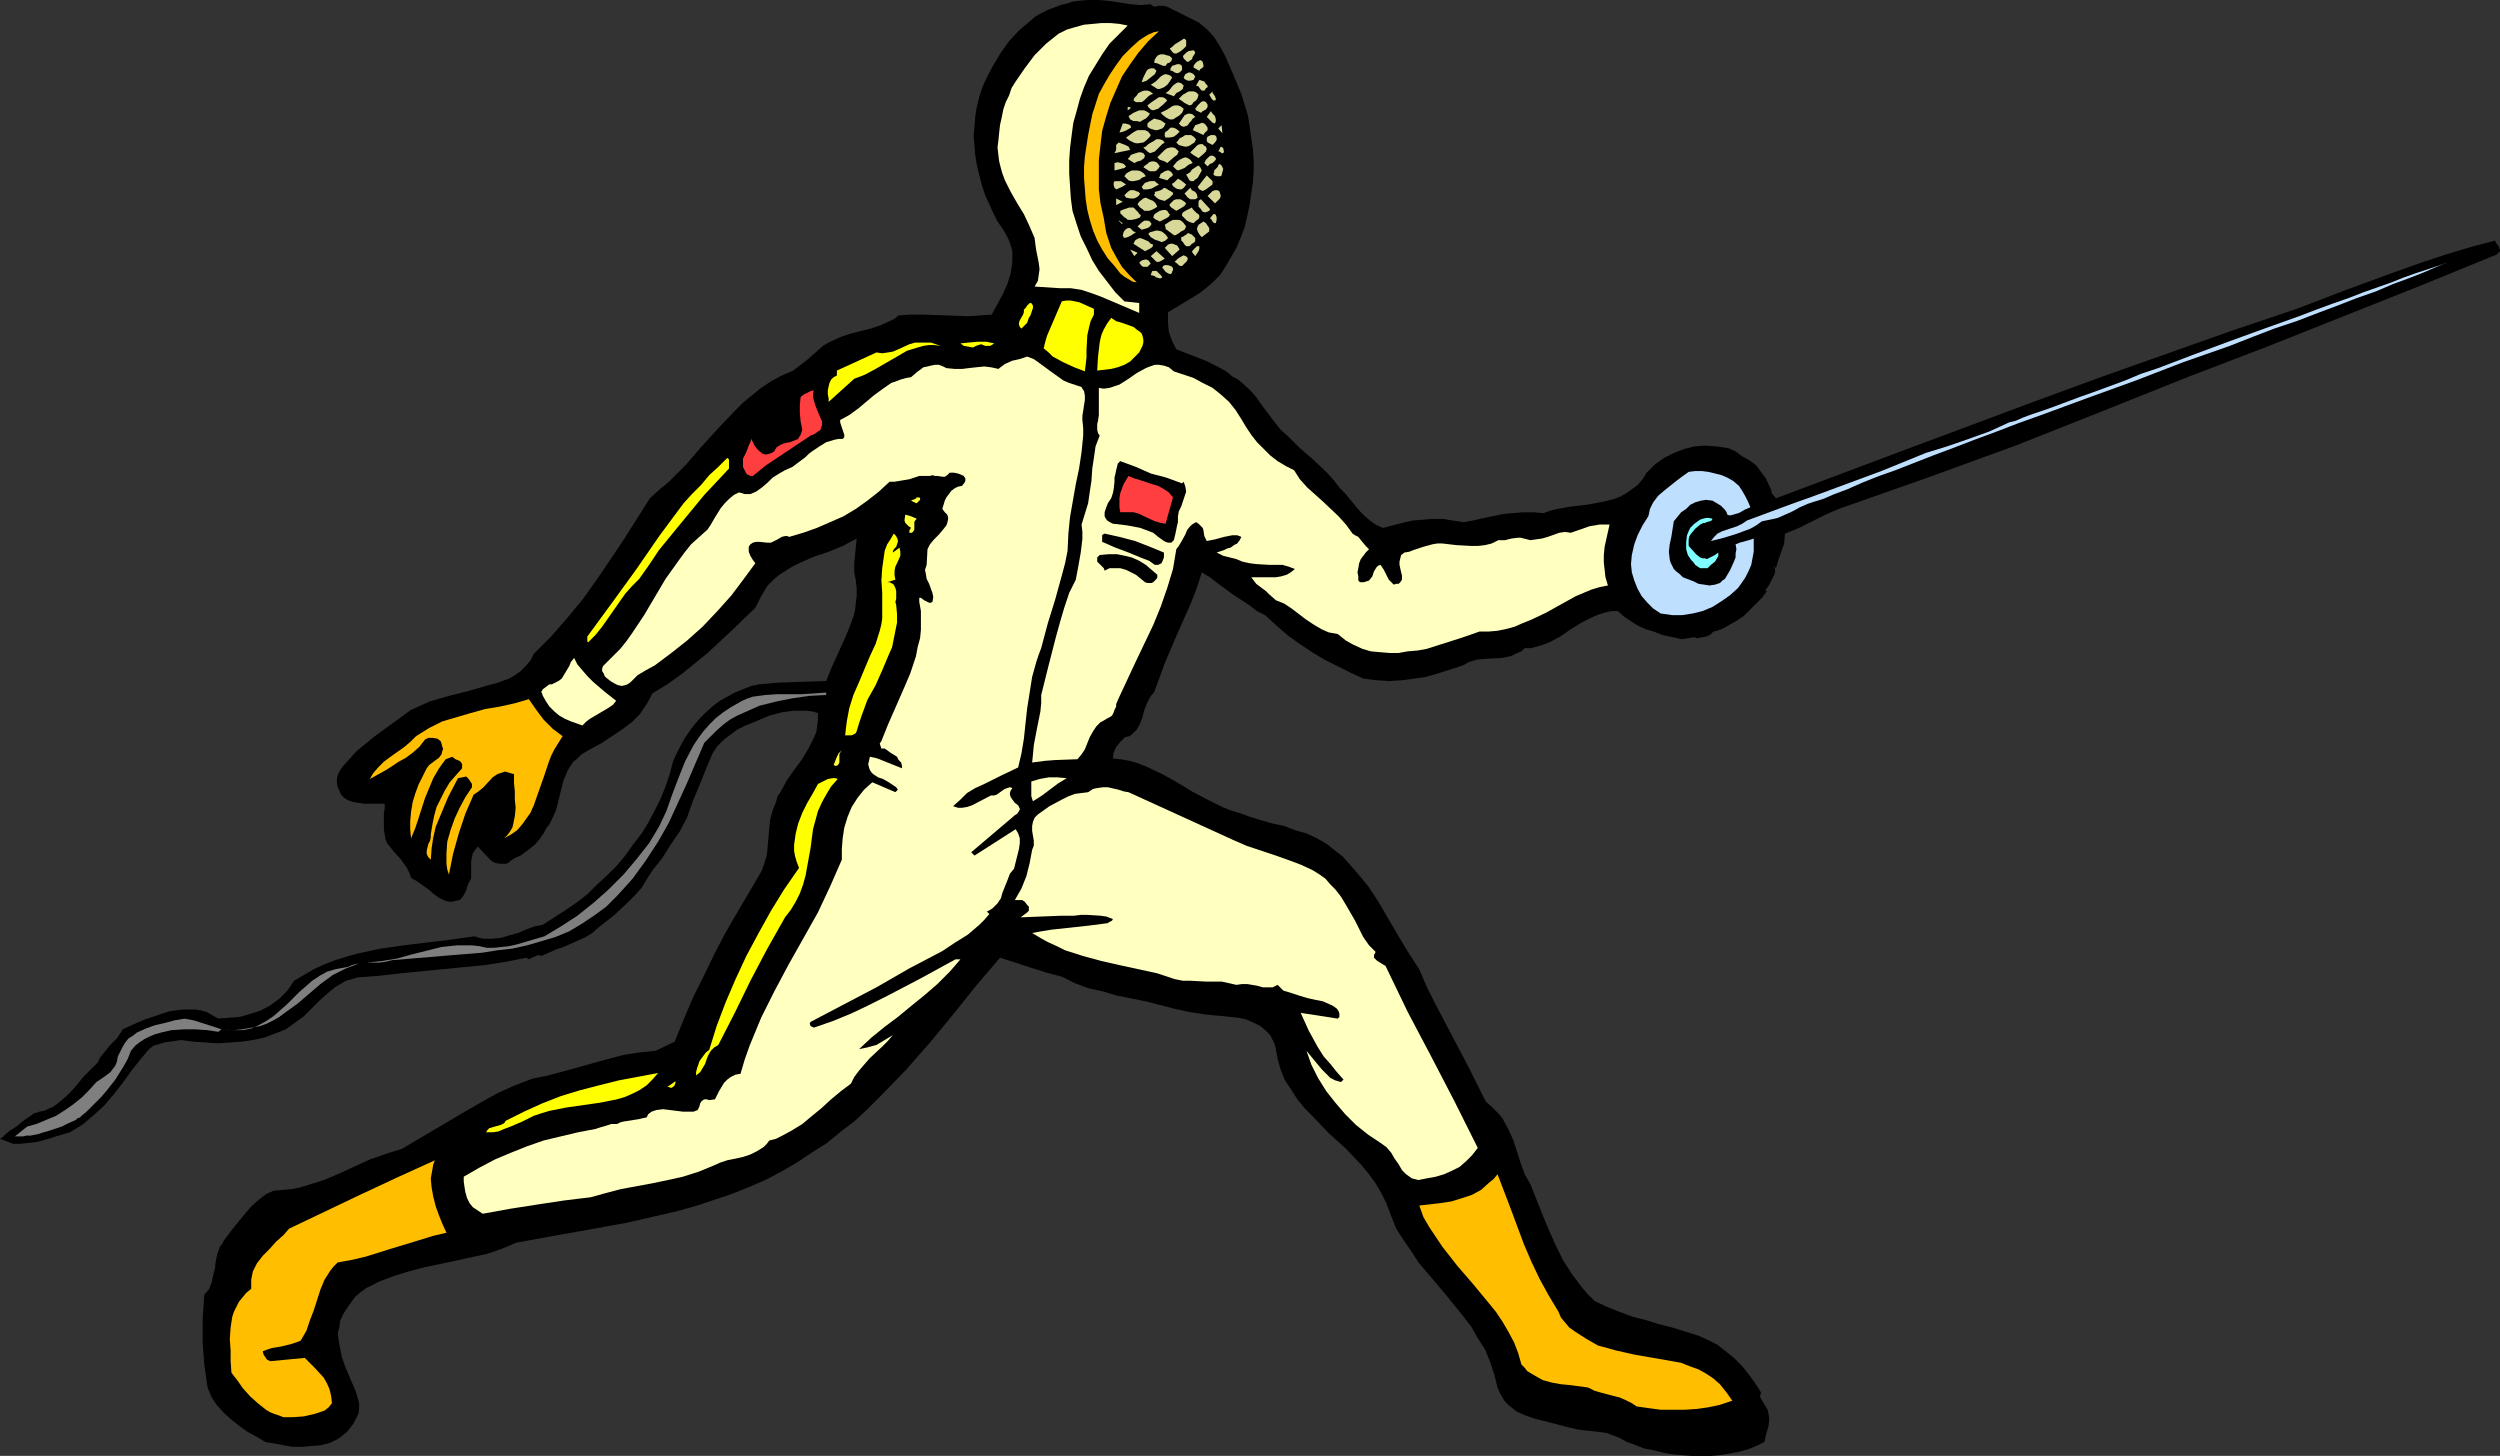 <?xml version="1.0" encoding="UTF-8" standalone="no"?>
<svg
   version="1.0"
   width="129.766mm"
   height="75.57mm"
   id="svg109"
   sodipodi:docname="Fencing 11.wmf"
   xmlns:inkscape="http://www.inkscape.org/namespaces/inkscape"
   xmlns:sodipodi="http://sodipodi.sourceforge.net/DTD/sodipodi-0.dtd"
   xmlns="http://www.w3.org/2000/svg"
   xmlns:svg="http://www.w3.org/2000/svg">
  <rect width="100%" height="100%" fill="#333333" stroke="none"/>
  <sodipodi:namedview
     id="namedview109"
     pagecolor="#ffffff"
     bordercolor="#000000"
     borderopacity="0.25"
     inkscape:showpageshadow="2"
     inkscape:pageopacity="0.0"
     inkscape:pagecheckerboard="0"
     inkscape:deskcolor="#d1d1d1"
     inkscape:document-units="mm" />
  <defs
     id="defs1">
    <pattern
       id="WMFhbasepattern"
       patternUnits="userSpaceOnUse"
       width="6"
       height="6"
       x="0"
       y="0" />
  </defs>
  <path
     style="fill:#000000;fill-opacity:1;fill-rule:evenodd;stroke:none"
     d="m 2.586,224.393 h 1.454 l 1.454,-0.162 1.454,-0.162 1.454,-0.323 2.586,-0.808 2.747,-0.808 1.293,-0.808 1.293,-0.808 2.101,-1.777 2.101,-1.939 1.778,-2.1 1.778,-2.262 1.616,-2.262 1.778,-2.262 1.778,-2.1 0.808,-0.646 1.131,-0.323 0.97,-0.323 1.131,-0.162 1.131,-0.162 1.131,-0.162 1.131,0.162 1.293,0.162 2.424,0.162 2.424,0.162 2.262,-0.162 2.262,-0.162 2.262,-0.323 2.262,-0.485 2.101,-0.808 2.101,-0.808 1.778,-1.292 1.778,-1.292 3.07,-3.069 1.616,-1.454 1.616,-1.292 1.939,-1.131 1.131,-0.323 1.131,-0.323 4.202,-0.323 4.202,-0.485 8.242,-0.808 8.242,-0.808 4.202,-0.646 4.04,-0.808 0.485,0.323 0.323,-0.162 0.646,-0.323 0.808,-0.323 h 0.323 l 0.323,0.162 1.454,-0.646 1.454,-0.646 1.454,-0.485 1.454,-0.646 1.454,-0.646 1.454,-0.646 1.293,-0.808 1.293,-1.131 3.07,-2.423 2.747,-2.585 1.293,-1.292 1.293,-1.454 0.97,-1.615 1.131,-1.777 1.939,-2.423 1.616,-2.585 1.778,-2.585 1.454,-2.746 1.131,-3.231 1.293,-3.069 1.293,-3.231 1.293,-3.069 0.97,-1.454 1.293,-1.292 1.293,-0.969 1.293,-0.969 1.616,-0.808 1.616,-0.646 3.07,-1.292 2.424,-0.646 2.424,-0.323 h 1.293 1.131 l 1.293,0.162 0.97,0.323 v 1.292 l -0.162,1.292 -0.162,1.131 -0.485,1.131 -1.131,2.262 -1.293,2.1 -1.454,1.939 -1.454,2.1 -1.131,2.1 -0.646,0.969 -0.323,1.131 -0.646,1.615 -0.485,1.777 -0.162,1.615 -0.162,1.777 -0.323,3.554 -0.485,1.616 -0.485,1.454 -4.848,8.239 -2.424,4.2 -2.101,4.039 -2.101,4.362 -2.101,4.2 -1.778,4.2 -1.778,4.362 -3.717,1.777 -3.232,0.323 -3.07,0.485 -3.07,0.808 -2.909,0.808 -5.818,1.615 -3.07,0.808 -3.07,0.646 -3.394,1.292 -3.232,1.454 -3.232,1.777 -3.07,1.777 -6.302,3.716 -6.302,3.716 -3.07,0.969 -3.232,1.131 -5.979,2.746 -3.07,1.292 -3.07,0.969 -1.616,0.485 -1.616,0.323 -1.778,0.162 -1.778,0.162 -1.454,0.646 -1.454,1.131 -1.293,1.131 -1.131,1.292 -2.262,2.746 -2.101,2.746 -0.323,0.646 -0.485,0.646 -0.485,1.292 -0.323,1.454 -0.162,1.454 -0.323,1.292 -0.323,1.454 -0.485,1.292 -0.485,0.646 -0.485,0.485 -0.162,2.423 -0.162,2.262 v 2.262 2.423 l 0.323,4.362 0.646,4.523 0.808,1.939 0.97,1.454 1.454,1.615 1.454,1.292 1.616,1.292 1.616,1.131 1.778,0.969 1.616,0.969 1.778,0.323 1.778,0.323 1.778,0.323 h 1.939 l 1.778,-0.162 1.939,-0.162 1.778,-0.485 1.616,-0.808 1.616,-1.292 0.646,-0.808 0.646,-0.808 0.485,-0.969 0.485,-0.969 0.162,-0.969 v -1.131 l -0.646,-2.262 -0.97,-2.262 -0.97,-2.262 -0.808,-2.262 -0.485,-2.423 -0.162,-1.131 -0.162,-1.131 0.323,-1.131 0.162,-1.292 0.485,-1.131 0.808,-1.292 0.808,-1.131 0.808,-1.131 1.131,-0.969 1.131,-0.808 1.293,-0.646 1.293,-0.646 2.586,-0.969 3.07,-0.969 3.07,-0.808 6.141,-1.292 2.909,-0.646 3.07,-0.646 2.909,-0.969 3.07,-1.292 7.11,-1.292 7.272,-1.292 7.11,-1.292 7.11,-1.615 3.394,-0.808 3.394,-0.969 3.394,-1.131 3.394,-1.131 3.232,-1.292 3.394,-1.454 3.07,-1.615 3.07,-1.777 2.909,-1.939 3.07,-1.939 2.747,-2.262 2.747,-2.1 2.586,-2.423 2.424,-2.423 5.01,-5.17 4.686,-5.331 4.525,-5.493 4.525,-5.654 4.686,-5.493 3.07,0.969 2.909,0.969 3.07,0.969 3.07,0.808 2.586,1.292 2.586,0.969 2.909,0.646 2.747,0.808 5.656,1.131 5.656,1.454 1.454,0.323 1.454,0.323 3.232,0.485 1.616,0.162 1.778,0.162 3.07,0.323 1.454,0.323 1.454,0.646 1.293,0.646 0.97,0.808 0.97,0.969 0.646,1.292 0.323,0.808 0.162,0.808 0.162,0.808 0.162,0.969 0.646,2.262 0.808,1.939 1.293,1.939 1.131,1.777 1.454,1.777 1.616,1.616 3.07,3.231 3.394,3.069 3.07,3.231 1.454,1.777 1.293,1.777 1.131,1.939 0.97,1.939 0.97,2.585 0.97,2.423 1.454,2.262 1.454,2.1 1.454,2.262 1.778,2.1 1.778,2.1 1.778,2.1 3.394,4.2 1.616,2.1 1.293,2.262 1.454,2.262 0.97,2.423 0.808,2.423 0.646,2.585 0.485,1.131 0.485,0.808 0.485,0.808 0.808,0.808 0.646,0.485 0.808,0.646 1.778,0.808 1.939,0.646 1.939,0.485 1.939,0.485 1.778,0.485 1.293,0.323 1.454,0.323 1.293,0.162 1.454,0.162 1.454,0.162 1.293,0.162 1.293,0.485 1.293,0.485 1.454,0.808 1.778,0.646 1.616,0.646 1.778,0.323 1.939,0.485 1.778,0.323 1.939,0.162 1.939,0.162 h 1.939 1.778 l 1.939,-0.162 1.778,-0.323 1.778,-0.323 1.778,-0.485 1.616,-0.646 1.616,-0.808 0.323,-1.454 0.485,-1.615 0.162,-1.454 -0.162,-0.969 -0.162,-0.808 -0.485,-0.808 -0.485,-0.808 -0.485,-0.808 v -0.485 l 0.162,-0.485 -1.131,-1.777 -1.293,-1.777 -1.293,-1.616 -1.616,-1.615 -1.616,-1.292 -1.616,-1.292 -1.939,-0.969 -1.778,-0.808 -5.171,-1.615 -2.586,-0.646 -2.586,-0.808 -2.586,-0.646 -2.586,-0.969 -2.424,-0.969 -2.424,-1.131 -1.293,-1.292 -1.131,-1.292 -0.97,-1.292 -0.97,-1.292 -1.778,-2.746 -1.454,-2.908 -1.293,-2.908 -1.293,-3.069 -2.424,-6.139 -1.131,-1.939 -0.808,-2.262 -1.454,-4.523 -0.97,-2.1 -1.131,-2.1 -0.646,-0.808 -0.808,-0.808 -0.808,-0.808 -0.97,-0.808 -3.232,-6.462 -3.394,-6.462 -3.394,-6.462 -1.616,-3.231 -1.454,-3.393 -2.101,-3.231 -1.939,-3.231 -3.878,-6.624 -2.101,-3.231 -2.424,-2.908 -1.293,-1.454 -1.293,-1.454 -1.454,-1.131 -1.616,-1.292 -1.939,-1.131 -2.101,-0.969 -2.262,-0.646 -2.101,-0.808 -2.262,-0.485 -2.262,-0.646 -2.101,-0.646 -2.262,-0.808 -1.616,-0.485 -1.616,-0.646 -2.909,-1.454 -3.07,-1.616 -2.909,-1.777 -2.909,-1.615 -3.07,-1.454 -1.616,-0.646 -1.616,-0.485 -1.778,-0.323 -1.616,-0.162 0.162,-1.131 0.485,-1.131 0.808,-0.969 0.97,-0.969 0.808,-0.162 0.485,-0.323 0.485,-0.485 0.485,-0.485 0.646,-1.131 0.485,-1.292 0.323,-1.292 0.485,-1.292 0.646,-1.292 0.323,-0.485 0.485,-0.485 1.131,-3.069 1.131,-3.069 2.424,-5.654 2.586,-5.816 1.131,-2.908 0.97,-3.069 1.616,0.969 1.454,1.131 3.07,2.262 3.232,2.1 1.454,1.131 1.616,0.808 2.262,2.1 2.262,1.939 2.262,1.615 2.424,1.615 2.424,1.454 2.586,1.292 2.586,1.292 2.424,1.131 2.586,0.323 2.586,0.162 2.424,-0.162 2.424,-0.323 2.262,-0.323 2.262,-0.646 4.525,-1.454 0.808,-0.323 0.808,-0.485 1.616,-0.485 1.616,-0.162 3.232,-0.162 1.616,-0.323 0.808,-0.323 0.646,-0.323 0.808,-0.323 0.646,-0.646 h 1.293 l 1.131,-0.323 1.131,-0.323 1.293,-0.485 2.101,-1.131 2.101,-1.454 2.101,-1.292 2.262,-1.131 1.131,-0.485 1.131,-0.323 1.293,-0.323 h 1.293 l 1.293,1.131 1.454,0.969 1.293,0.808 1.454,0.646 1.616,0.485 1.616,0.646 3.07,0.646 0.485,0.162 h 0.485 l 1.939,-0.323 h 0.485 l 0.323,0.162 1.778,-0.323 0.808,-0.323 0.646,-0.646 1.616,-0.485 1.454,-0.808 1.454,-0.808 1.454,-0.969 1.131,-1.131 1.293,-1.292 1.131,-1.131 0.97,-1.292 -0.323,-0.162 0.808,-1.131 0.646,-1.292 0.323,-0.646 0.162,-0.485 v -0.646 l -0.323,-0.646 0.485,0.485 0.485,-1.615 1.131,-3.231 0.162,-1.939 2.747,-1.131 2.586,-1.292 2.586,-1.292 2.586,-1.131 8.726,-3.069 8.726,-3.069 17.291,-6.3 17.13,-6.785 16.968,-6.785 15.19,-5.816 15.029,-5.977 15.029,-5.977 15.029,-6.139 0.323,-0.323 0.323,-0.323 v -0.323 l -0.162,-0.323 -0.162,-0.485 -0.323,-0.323 -0.323,-0.646 -4.848,1.292 -4.848,1.454 -4.848,1.616 -5.01,1.777 -9.696,3.554 -9.696,3.716 -12.928,4.362 -12.766,4.523 -12.766,4.523 -12.766,4.685 -25.533,9.531 -25.371,9.531 -0.808,-0.969 -0.162,-0.808 -0.323,-0.646 -0.646,-1.454 -0.97,-1.292 -0.97,-1.292 -1.293,-0.969 -1.454,-0.808 -1.293,-0.969 -1.454,-0.646 -2.262,-0.323 -2.262,-0.162 -2.101,0.162 -1.939,0.485 -2.101,0.808 -1.939,0.969 -1.778,1.292 -1.616,1.616 -0.808,1.292 -0.97,1.131 -1.131,0.808 -1.131,0.808 -1.131,0.646 -1.293,0.485 -1.293,0.323 -1.454,0.323 -2.747,0.485 -2.909,0.323 -2.747,0.485 -1.293,0.323 -1.293,0.485 -1.939,-0.162 h -2.101 l -1.939,0.162 -1.939,0.162 -3.878,0.808 -2.101,0.485 -1.778,0.323 -2.101,-0.323 -1.939,-0.323 h -2.101 l -1.939,0.162 -1.939,0.162 -2.101,0.485 -1.939,0.485 -1.778,0.485 -1.454,-0.646 -1.293,-0.969 -1.293,-1.131 -1.131,-1.292 -2.262,-2.746 -1.131,-1.131 -0.97,-1.292 -1.131,-1.292 -1.131,-1.131 -2.262,-2.1 -2.424,-2.1 -2.101,-2.1 -1.454,-1.292 -1.293,-1.616 -2.424,-3.231 -1.131,-1.616 -1.293,-1.454 -1.616,-1.454 -0.808,-0.646 -0.97,-0.485 -1.131,-0.969 -1.454,-0.808 -2.586,-1.292 -2.909,-1.131 -2.909,-1.131 -0.808,-1.616 -0.646,-1.777 -0.162,-1.777 v -2.1 l 3.232,-1.939 2.909,-1.777 1.454,-1.131 1.293,-1.131 1.293,-1.292 0.97,-1.454 1.131,-1.939 1.131,-1.939 0.808,-1.939 0.808,-2.1 0.485,-2.1 0.485,-2.262 0.323,-2.262 0.323,-2.1 0.162,-2.262 v -2.262 l -0.162,-2.262 -0.323,-2.1 -0.323,-2.262 -0.323,-2.1 -0.646,-2.1 -0.646,-2.1 -1.616,-3.877 -1.616,-3.716 -0.97,-1.777 -1.131,-1.777 -1.454,-1.616 -0.808,-0.646 -0.808,-0.646 -6.141,-3.069 -0.485,-0.162 h -0.485 -0.808 l -0.646,0.162 -0.485,-0.162 -0.323,-0.323 -1.939,0.162 -1.939,-0.162 -4.202,-0.646 L 215.574,0 h -2.101 l -1.939,0.162 -1.131,0.162 -0.97,0.323 -1.293,0.323 -1.293,0.485 -1.293,0.485 -1.293,0.646 -1.131,0.646 -1.131,0.969 -2.101,1.777 -1.939,2.1 -1.616,2.262 -1.454,2.423 -1.293,2.423 -0.808,1.777 -0.646,1.939 -0.485,1.939 -0.323,1.939 -0.162,1.939 -0.162,1.939 0.162,1.939 0.162,1.939 0.323,1.939 0.485,1.939 0.485,1.939 0.646,1.939 0.808,1.777 0.808,1.777 0.808,1.616 1.131,1.616 0.646,1.131 0.485,0.969 0.323,0.969 0.323,1.131 v 1.131 0.969 l -0.323,2.262 -0.646,2.1 -0.97,2.1 -1.131,2.1 -0.97,1.777 -2.262,0.162 -2.262,0.162 -4.525,-0.162 -4.686,-0.162 h -2.262 l -2.262,0.162 -0.808,0.646 -0.97,0.485 -1.778,0.808 -1.939,0.646 -1.939,0.485 -1.939,0.485 -1.939,0.646 -1.778,0.808 -0.97,0.485 -0.808,0.485 -1.454,1.292 -1.454,1.292 -2.909,2.262 -2.262,0.969 -2.101,1.131 -1.939,1.292 -1.778,1.454 -1.778,1.454 -1.616,1.616 -3.232,3.393 -3.232,3.554 -3.07,3.554 -3.394,3.393 -1.939,1.616 -1.778,1.616 -5.01,7.916 -2.586,3.877 -2.747,4.039 -2.747,3.877 -3.07,3.716 -3.232,3.716 -3.394,3.393 -0.646,1.292 -0.97,1.131 -0.97,0.969 -1.131,0.808 -1.131,0.646 -1.293,0.485 -1.454,0.485 -1.293,0.323 -3.878,1.131 -3.878,0.969 -3.878,1.131 -1.778,0.808 -1.778,0.808 -3.555,2.585 -3.555,2.585 -1.778,1.454 -1.778,1.454 -1.454,1.615 -1.454,1.615 -0.485,0.808 -0.323,0.646 -0.162,0.808 v 0.808 l 0.162,0.808 0.323,0.646 0.323,0.808 0.646,0.646 0.808,0.485 0.97,0.323 1.131,0.162 0.97,0.162 h 4.04 v 0.969 l -0.162,0.969 v 2.1 0.969 l 0.162,0.969 0.162,0.969 0.323,0.808 1.293,1.615 1.454,1.615 1.131,1.616 0.485,0.969 0.323,0.969 1.131,0.646 1.131,0.808 1.131,0.808 1.131,0.969 1.131,0.808 1.131,0.485 0.646,0.162 h 0.646 l 0.646,-0.162 0.808,-0.162 0.485,-0.485 0.323,-0.485 0.485,-0.969 0.323,-1.131 0.646,-1.131 v -1.615 -1.777 l 0.162,-0.808 0.162,-0.808 0.485,-0.646 0.485,-0.646 2.586,2.746 0.808,0.485 1.131,0.162 h 0.97 l 0.485,-0.162 0.323,-0.323 0.97,-0.646 1.131,-0.485 1.939,-1.454 0.97,-0.808 0.808,-0.969 0.808,-1.131 0.485,-0.969 0.646,-0.808 0.485,-0.969 0.808,-1.777 0.485,-1.939 0.485,-1.939 0.485,-1.939 0.808,-1.939 0.485,-0.808 0.646,-0.969 0.808,-0.646 0.808,-0.808 1.939,-1.131 2.101,-1.131 1.939,-1.292 1.939,-1.292 1.939,-1.454 1.616,-1.615 0.646,-0.969 0.646,-0.969 0.646,-1.131 0.485,-0.969 2.909,-1.777 2.747,-1.939 2.586,-2.1 2.586,-2.1 4.848,-4.523 4.525,-4.362 0.808,-1.616 0.808,-1.454 0.808,-1.292 1.131,-1.131 1.131,-0.969 1.293,-0.808 1.293,-0.808 1.293,-0.646 2.909,-1.292 2.909,-0.969 2.747,-1.131 2.747,-1.454 -0.162,1.616 -0.162,1.777 -0.162,1.615 v 1.615 l 0.323,1.615 0.162,1.454 v 1.615 l -0.162,1.292 -0.162,1.454 -0.323,1.292 -0.97,2.585 -1.131,2.585 -2.262,5.008 -0.97,2.423 -9.534,0.323 -1.778,0.162 -1.778,0.162 -1.616,0.323 -1.616,0.646 -1.616,0.646 -1.454,0.808 -1.454,0.808 -1.293,0.969 -1.454,1.292 -1.131,1.131 -1.131,1.292 -0.97,1.292 -0.97,1.454 -0.808,1.454 -0.808,1.615 -0.646,1.454 -0.646,2.423 -0.808,2.423 -0.97,2.423 -1.131,2.262 -1.293,2.423 -1.293,2.1 -1.616,2.1 -1.616,2.262 -1.616,1.939 -1.939,1.939 -1.939,1.777 -1.939,1.939 -2.101,1.615 -2.101,1.454 -2.262,1.454 -2.262,1.454 -1.616,0.323 -1.778,0.646 -1.454,0.646 -1.778,0.485 -1.616,0.485 -1.778,0.162 h -0.808 -0.808 l -0.808,-0.162 -0.97,-0.323 -4.525,0.646 -9.373,1.131 -4.525,0.646 -4.525,0.969 -2.262,0.646 -2.101,0.646 -2.101,0.808 -2.101,0.969 -1.939,1.131 -1.939,1.131 -0.646,0.969 -0.646,0.969 -1.616,1.615 -1.778,1.292 -1.778,0.969 -1.939,0.646 -2.262,0.646 -2.101,0.162 -2.101,0.162 -1.131,-0.646 -1.131,-0.646 -1.131,-0.323 -1.131,-0.162 h -1.293 -1.131 l -2.586,0.323 -2.424,0.808 -2.424,0.808 -2.262,0.969 -2.101,0.969 -0.485,0.808 -0.646,0.969 -1.454,1.454 -1.293,1.616 -0.646,0.808 -0.323,0.808 -1.454,1.454 -1.454,1.454 -1.293,1.615 -1.454,1.615 -1.454,1.292 -1.616,1.292 -0.808,0.323 -0.97,0.485 -0.97,0.162 -0.97,0.323 H 6.626 l -0.162,0.162 -0.485,0.323 -0.485,0.323 -1.131,0.808 -1.131,0.969 -1.293,0.808 -0.97,0.808 -0.323,0.323 -0.323,0.323 H 0.162 L 0,223.424 Z"
     id="path1" />
  <path
     style="fill:#ffffbf;fill-opacity:1;fill-rule:evenodd;stroke:none"
     d="m 221.23,5.008 -1.778,1.777 -1.778,1.777 -1.454,2.1 -1.293,2.1 -1.293,2.1 -0.97,2.262 -0.808,2.262 -0.646,2.423 -0.646,2.262 -0.323,2.423 -0.323,2.585 -0.162,2.423 v 2.585 l 0.162,2.423 0.162,2.423 0.323,2.423 0.808,2.585 0.808,2.423 1.131,2.262 1.131,2.423 1.293,2.1 1.616,2.1 1.616,2.1 1.778,1.777 2.909,0.323 v 1.939 l -7.595,-3.231 -1.778,-0.646 -1.939,-0.646 -2.101,-0.323 h -2.101 l -5.01,-0.323 0.646,-1.131 0.162,-1.131 0.162,-1.131 -0.162,-1.292 -0.485,-2.423 -0.162,-1.131 -0.162,-1.292 -0.97,-2.262 -1.131,-2.423 -1.293,-2.1 -1.293,-2.262 -1.131,-2.262 -0.485,-1.292 -0.323,-1.131 -0.323,-1.292 -0.162,-1.292 -0.162,-1.454 0.162,-1.292 0.162,-1.616 0.162,-1.454 0.323,-1.454 0.323,-1.616 0.485,-1.454 0.646,-1.292 0.485,-1.454 0.808,-1.292 1.778,-2.585 1.939,-2.585 2.262,-2.262 2.424,-1.939 1.616,-0.808 1.616,-0.485 1.778,-0.485 1.778,-0.162 1.616,-0.162 h 1.778 l 1.778,0.162 z"
     id="path2" />
  <path
     style="fill:#ffbf00;fill-opacity:1;fill-rule:evenodd;stroke:none"
     d="m 227.371,6.139 -2.101,1.939 -1.939,2.262 -1.616,2.262 -1.616,2.423 -1.131,2.585 -1.131,2.585 -0.808,2.585 -0.808,2.908 -0.323,2.746 -0.323,2.908 v 2.746 3.069 l 0.323,2.746 0.646,2.908 0.485,2.908 0.97,2.908 0.97,1.777 1.131,1.939 1.454,1.616 0.808,0.808 0.646,0.646 -0.808,-0.162 -0.808,-0.485 -0.808,-0.485 -0.808,-0.646 -1.131,-1.454 -1.293,-1.454 -1.131,-1.777 -0.97,-1.777 -0.808,-1.939 -0.646,-2.1 -0.485,-1.939 -0.323,-2.1 -0.162,-2.1 -0.162,-2.1 v -2.1 l 0.162,-2.1 0.323,-2.1 0.323,-2.1 0.808,-4.039 1.293,-4.039 0.97,-1.777 1.131,-1.939 1.293,-1.939 1.293,-1.777 1.616,-1.616 1.616,-1.454 0.97,-0.646 0.808,-0.485 1.131,-0.485 z"
     id="path3" />
  <path
     style="fill:#d8d899;fill-opacity:1;fill-rule:evenodd;stroke:none"
     d="m 232.704,9.047 -0.646,0.646 -0.646,0.485 -0.323,0.162 -0.323,0.162 h -0.323 l -0.323,-0.162 -0.646,-0.808 0.485,-0.323 0.485,-0.485 1.293,-0.808 0.485,-0.323 h 0.162 l 0.162,0.162 0.162,0.162 v 0.162 0.485 z"
     id="path4" />
  <path
     style="fill:#d8d899;fill-opacity:1;fill-rule:evenodd;stroke:none"
     d="m 234.158,9.855 0.162,0.162 0.162,0.323 -0.162,0.323 -0.323,0.485 -0.162,0.485 -0.485,0.323 -0.162,0.162 h -0.323 l -0.646,-0.646 -0.162,-0.485 0.162,-0.162 0.162,-0.162 0.323,-0.323 0.485,-0.323 z"
     id="path5" />
  <path
     style="fill:#d8d899;fill-opacity:1;fill-rule:evenodd;stroke:none"
     d="m 229.957,11.47 -0.162,0.485 -0.323,0.323 -0.485,0.162 -0.323,0.485 h -0.485 l -1.131,-0.485 -0.646,-0.162 0.162,-0.646 0.323,-0.485 0.323,-0.323 0.485,-0.162 h 0.646 l 0.485,0.162 0.646,0.162 z"
     id="path6" />
  <path
     style="fill:#d8d899;fill-opacity:1;fill-rule:evenodd;stroke:none"
     d="m 236.097,12.762 v 0.323 l -0.323,0.323 -0.323,0.162 -0.162,0.323 -1.131,-0.646 V 12.924 l 0.323,-0.485 0.323,-0.323 0.323,-0.162 0.323,-0.162 0.323,0.162 0.162,0.162 z"
     id="path7" />
  <path
     style="fill:#d8d899;fill-opacity:1;fill-rule:evenodd;stroke:none"
     d="m 231.896,13.732 -0.485,0.485 -0.485,0.162 -0.485,-0.162 -0.485,-0.323 h -0.323 v -0.485 l 0.323,-0.485 0.485,-0.162 0.485,-0.162 h 0.485 l 0.323,0.162 0.162,0.323 z"
     id="path8" />
  <path
     style="fill:#d8d899;fill-opacity:1;fill-rule:evenodd;stroke:none"
     d="m 226.886,13.893 -0.323,0.646 -0.808,0.646 -0.808,0.646 -0.97,0.323 0.162,-0.485 0.162,-0.485 0.646,-1.292 0.323,-0.323 0.485,-0.162 h 0.646 l 0.162,0.162 z"
     id="path9" />
  <path
     style="fill:#d8d899;fill-opacity:1;fill-rule:evenodd;stroke:none"
     d="m 234.481,15.024 -0.162,0.323 -0.162,0.323 -0.646,0.162 h -0.485 l -0.646,-0.323 -0.162,-0.323 0.162,-0.323 0.162,-0.323 0.323,-0.162 0.323,-0.162 h 0.323 l 0.323,0.162 0.323,0.162 z"
     id="path10" />
  <path
     style="fill:#d8d899;fill-opacity:1;fill-rule:evenodd;stroke:none"
     d="m 229.957,15.186 -0.485,0.808 -0.485,0.646 -0.646,0.485 -0.808,0.323 h -0.485 l -0.485,-0.323 -0.808,-0.485 0.485,-0.323 0.485,-0.323 0.162,-0.162 0.323,-0.323 0.485,-0.485 0.485,-0.323 0.485,-0.162 0.646,0.162 0.323,0.162 z"
     id="path11" />
  <path
     style="fill:#d8d899;fill-opacity:1;fill-rule:evenodd;stroke:none"
     d="m 236.905,16.801 v 0.323 l -0.323,0.162 -0.162,0.323 -0.162,0.162 h -0.323 -0.162 l -0.323,-0.323 -0.323,-0.485 -0.485,-0.162 0.646,-1.131 0.485,0.162 0.485,0.162 0.323,0.485 z"
     id="path12" />
  <path
     style="fill:#d8d899;fill-opacity:1;fill-rule:evenodd;stroke:none"
     d="m 232.219,16.801 -0.162,0.485 v 0.162 l -0.646,0.485 -0.646,0.323 -0.485,0.646 -0.323,-0.162 -0.485,-0.162 -0.808,-0.323 0.485,-0.323 0.323,-0.323 0.485,-0.646 0.323,-0.323 0.485,-0.323 0.323,-0.162 0.646,0.162 0.162,0.162 z"
     id="path13" />
  <path
     style="fill:#d8d899;fill-opacity:1;fill-rule:evenodd;stroke:none"
     d="m 226.24,18.417 -0.485,0.162 -0.485,0.323 -0.808,0.808 -0.485,0.323 h -0.485 -0.646 l -0.485,-0.323 0.162,-0.485 0.485,-0.485 0.323,-0.485 0.646,-0.323 0.485,-0.162 h 0.646 l 0.485,0.162 z"
     id="path14" />
  <path
     style="fill:#d8d899;fill-opacity:1;fill-rule:evenodd;stroke:none"
     d="m 235.128,18.578 -0.162,0.646 -0.323,0.485 -0.485,0.323 -0.323,0.485 -0.485,0.162 -0.323,-0.162 -0.646,-0.323 -0.646,-0.485 -0.485,-0.323 0.808,-0.808 1.131,-0.646 h 0.485 0.485 l 0.485,0.162 z"
     id="path15" />
  <path
     style="fill:#d8d899;fill-opacity:1;fill-rule:evenodd;stroke:none"
     d="m 238.36,19.709 h -0.323 l -0.323,-0.323 -0.485,-0.808 0.646,-0.646 v 0.323 l 0.162,0.162 0.323,0.485 0.162,0.485 v 0.162 z"
     id="path16" />
  <path
     style="fill:#d8d899;fill-opacity:1;fill-rule:evenodd;stroke:none"
     d="m 228.987,19.709 -0.808,0.808 -0.97,0.808 -0.485,0.162 -0.485,0.162 -0.485,-0.162 -0.485,-0.485 -0.162,-0.323 0.808,-0.646 0.97,-0.646 0.485,-0.323 h 0.646 l 0.485,0.162 z"
     id="path17" />
  <path
     style="fill:#d8d899;fill-opacity:1;fill-rule:evenodd;stroke:none"
     d="m 236.905,20.517 v 0.323 0.162 l -0.323,0.485 -0.646,0.323 -0.323,0.323 -0.646,-0.323 -0.323,-0.162 -0.162,-0.323 0.485,-0.646 0.646,-0.646 0.323,-0.162 h 0.323 l 0.323,0.162 z"
     id="path18" />
  <path
     style="fill:#d8d899;fill-opacity:1;fill-rule:evenodd;stroke:none"
     d="m 232.219,21.325 -0.162,0.485 -0.162,0.323 -0.485,0.485 -1.293,0.808 h -0.323 -0.323 l -0.646,-0.323 -0.646,-0.485 -0.485,-0.485 0.646,-0.323 0.646,-0.323 0.97,-0.646 0.485,-0.162 h 0.646 l 0.485,0.162 z"
     id="path19" />
  <path
     style="fill:#d8d899;fill-opacity:1;fill-rule:evenodd;stroke:none"
     d="m 221.877,21.163 -0.646,0.485 v -0.646 h 0.323 z"
     id="path20" />
  <path
     style="fill:#d8d899;fill-opacity:1;fill-rule:evenodd;stroke:none"
     d="m 225.593,22.294 -0.323,0.485 -0.485,0.485 -0.646,0.323 -0.485,0.323 -0.646,-0.162 h -0.323 -0.323 l -0.646,-0.323 -0.162,-0.323 -0.162,-0.323 0.97,-0.646 1.131,-0.485 h 0.485 0.485 l 0.646,0.323 z"
     id="path21" />
  <path
     style="fill:#d8d899;fill-opacity:1;fill-rule:evenodd;stroke:none"
     d="m 238.36,24.233 -0.485,-0.162 -0.323,-0.323 -0.808,-0.808 0.808,-1.131 0.323,0.485 0.485,0.485 0.162,0.646 v 0.323 z"
     id="path22" />
  <path
     style="fill:#d8d899;fill-opacity:1;fill-rule:evenodd;stroke:none"
     d="m 234.481,22.94 -0.485,0.323 -0.323,0.485 -0.323,0.323 -0.323,0.485 -0.323,0.162 -0.485,0.162 -0.485,-0.162 -0.485,-0.485 0.162,-0.162 0.323,-0.485 0.646,-0.969 0.646,-0.323 h 0.485 l 0.485,0.162 0.162,0.162 z"
     id="path23" />
  <path
     style="fill:#d8d899;fill-opacity:1;fill-rule:evenodd;stroke:none"
     d="m 228.664,24.233 -0.323,0.646 -0.323,0.323 -0.485,0.162 -0.485,0.162 h -0.485 l -0.485,-0.162 -0.485,-0.162 -0.485,-0.323 v -0.323 -0.323 l 0.323,-0.323 0.485,-0.323 0.485,-0.323 0.646,0.162 0.646,0.162 z"
     id="path24" />
  <path
     style="fill:#d8d899;fill-opacity:1;fill-rule:evenodd;stroke:none"
     d="m 236.905,25.04 v 0.485 l -0.323,0.323 -0.323,0.323 -0.162,0.323 -2.101,-0.969 0.485,-0.969 0.485,-0.162 0.485,-0.162 0.323,-0.162 0.485,0.162 0.323,0.323 z"
     id="path25" />
  <path
     style="fill:#d8d899;fill-opacity:1;fill-rule:evenodd;stroke:none"
     d="m 221.877,25.04 -1.131,0.646 -0.485,0.162 -0.646,0.162 0.646,-1.777 h 0.485 l 0.646,0.162 0.323,0.162 0.162,0.323 z"
     id="path26" />
  <path
     style="fill:#d8d899;fill-opacity:1;fill-rule:evenodd;stroke:none"
     d="m 239.006,25.202 0.646,-0.646 0.162,1.616 z"
     id="path27" />
  <path
     style="fill:#d8d899;fill-opacity:1;fill-rule:evenodd;stroke:none"
     d="m 231.411,25.848 -0.485,0.485 -0.646,0.485 -0.808,0.162 h -0.323 -0.485 l -0.162,-0.323 v -0.323 -0.162 l 0.162,-0.323 0.323,-0.162 0.162,-0.162 0.485,-0.485 h 0.485 l 0.485,0.162 0.485,0.323 z"
     id="path28" />
  <path
     style="fill:#d8d899;fill-opacity:1;fill-rule:evenodd;stroke:none"
     d="m 225.755,26.494 -0.162,0.323 -0.485,0.485 -0.323,0.323 -0.485,0.323 -0.97,0.162 h -0.485 l -0.485,-0.162 -0.323,-0.162 -0.323,-0.162 -0.485,-0.323 -0.323,-0.323 0.485,-0.323 0.646,-0.485 0.485,-0.323 0.646,-0.323 h 0.808 0.646 l 0.646,0.323 z"
     id="path29" />
  <path
     style="fill:#d8d899;fill-opacity:1;fill-rule:evenodd;stroke:none"
     d="m 234.643,27.302 -0.323,0.646 -0.485,0.323 -0.485,0.323 -0.485,0.162 h -0.485 l -0.646,-0.162 -0.485,-0.162 -0.485,-0.485 0.323,-0.323 0.323,-0.485 0.646,-0.323 0.485,-0.323 h 0.646 0.485 l 0.485,0.323 z"
     id="path30" />
  <path
     style="fill:#d8d899;fill-opacity:1;fill-rule:evenodd;stroke:none"
     d="m 238.683,26.979 v 0.485 l -0.323,0.485 -0.162,0.162 -0.323,0.323 -0.323,-0.162 -0.323,-0.162 -0.323,-0.162 -0.162,-0.323 v -0.485 l 0.162,-0.323 0.323,-0.162 0.323,-0.162 h 0.323 0.323 l 0.323,0.162 z"
     id="path31" />
  <path
     style="fill:#d8d899;fill-opacity:1;fill-rule:evenodd;stroke:none"
     d="m 228.502,27.948 -0.485,0.323 -0.485,0.485 -0.485,0.485 -0.485,0.485 -0.485,0.162 -0.485,0.162 -0.485,-0.323 -0.162,-0.162 -0.323,-0.323 -0.323,-0.323 0.485,-0.162 0.485,-0.485 1.131,-0.646 0.485,-0.323 h 0.485 l 0.646,0.162 z"
     id="path32" />
  <path
     style="fill:#d8d899;fill-opacity:1;fill-rule:evenodd;stroke:none"
     d="m 221.715,29.402 -3.07,0.646 0.162,-0.323 0.162,-0.323 v -0.969 l 0.162,-0.162 0.323,-0.323 1.293,0.485 0.646,0.323 z"
     id="path33" />
  <path
     style="fill:#d8d899;fill-opacity:1;fill-rule:evenodd;stroke:none"
     d="m 236.744,29.241 -0.162,0.485 -0.485,0.485 -0.97,0.808 -0.808,-0.485 -0.485,-0.323 -0.323,-0.323 0.323,-0.323 0.323,-0.323 0.808,-0.808 0.485,-0.162 h 0.485 l 0.323,0.323 0.323,0.162 z"
     id="path34" />
  <path
     style="fill:#d8d899;fill-opacity:1;fill-rule:evenodd;stroke:none"
     d="m 231.249,29.725 -0.162,0.323 -0.162,0.323 -0.646,0.485 -1.293,1.131 -0.485,-0.323 -0.485,-0.162 -0.485,-0.162 -0.323,-0.323 -0.162,-0.162 0.97,-0.969 0.485,-0.485 0.485,-0.323 0.646,-0.162 h 0.485 l 0.485,0.162 z"
     id="path35" />
  <path
     style="fill:#d8d899;fill-opacity:1;fill-rule:evenodd;stroke:none"
     d="m 240.137,29.887 -0.323,0.162 h -0.162 l -0.323,-0.323 h -0.323 l 0.485,-0.969 0.323,0.162 0.162,0.162 z"
     id="path36" />
  <path
     style="fill:#d8d899;fill-opacity:1;fill-rule:evenodd;stroke:none"
     d="m 224.624,30.533 -0.162,0.485 -0.646,0.485 -0.646,0.162 -0.646,0.323 -1.293,-0.808 0.323,-0.323 0.323,-0.485 0.485,-0.162 0.485,-0.162 0.485,-0.162 h 0.485 l 0.485,0.162 z"
     id="path37" />
  <path
     style="fill:#d8d899;fill-opacity:1;fill-rule:evenodd;stroke:none"
     d="m 238.521,31.018 v 0.323 l -0.162,0.162 -0.485,0.485 -0.485,0.162 -0.485,0.485 -0.646,-0.646 0.323,-0.646 0.646,-0.646 0.323,-0.162 h 0.323 l 0.323,0.162 z"
     id="path38" />
  <path
     style="fill:#d8d899;fill-opacity:1;fill-rule:evenodd;stroke:none"
     d="m 233.997,31.987 -0.808,0.323 -0.808,0.646 -0.808,0.323 -0.485,0.162 -0.323,-0.162 -0.646,-0.646 0.808,-0.969 0.485,-0.323 0.646,-0.323 0.485,-0.162 0.485,0.162 0.485,0.323 z"
     id="path39" />
  <path
     style="fill:#d8d899;fill-opacity:1;fill-rule:evenodd;stroke:none"
     d="m 227.533,32.633 -0.323,0.485 -0.323,0.323 -0.323,0.162 h -0.485 -0.485 l -0.323,-0.162 -0.97,-0.646 0.323,-0.323 0.485,-0.323 0.323,-0.323 0.485,-0.162 h 0.485 l 0.485,0.162 0.323,0.323 z"
     id="path40" />
  <path
     style="fill:#d8d899;fill-opacity:1;fill-rule:evenodd;stroke:none"
     d="m 220.907,32.633 -0.323,0.323 -0.646,0.162 -1.293,0.323 v -1.454 l 0.646,-0.162 0.646,0.162 0.485,0.162 z"
     id="path41" />
  <path
     style="fill:#d8d899;fill-opacity:1;fill-rule:evenodd;stroke:none"
     d="m 239.653,34.41 -0.162,0.162 h -0.808 l -0.485,-0.162 -0.162,-0.323 0.162,-0.323 v -0.323 l 0.646,-0.646 0.162,-0.323 0.162,-0.323 0.323,0.162 0.162,0.162 0.323,0.646 -0.162,0.646 z"
     id="path42" />
  <path
     style="fill:#d8d899;fill-opacity:1;fill-rule:evenodd;stroke:none"
     d="m 234.966,34.895 -0.485,0.323 -0.323,0.323 h -0.485 l -0.323,-0.162 -0.646,-1.131 0.323,-0.162 0.485,-0.323 0.323,-0.485 0.485,-0.323 0.485,-0.323 0.323,-0.162 0.323,0.323 0.162,0.323 0.162,0.323 z"
     id="path43" />
  <path
     style="fill:#d8d899;fill-opacity:1;fill-rule:evenodd;stroke:none"
     d="m 224.785,34.572 -0.808,0.323 -0.323,0.323 -0.485,0.162 -0.808,0.162 h -0.485 l -0.485,-0.162 -0.808,-0.808 0.323,-0.485 0.485,-0.323 0.646,-0.323 h 0.485 0.646 l 0.646,0.162 0.646,0.485 z"
     id="path44" />
  <path
     style="fill:#d8d899;fill-opacity:1;fill-rule:evenodd;stroke:none"
     d="m 230.118,34.249 -0.162,0.323 -0.323,0.162 -0.646,0.646 -1.616,-0.485 0.162,-0.323 0.162,-0.485 0.323,-0.162 0.485,-0.323 0.485,-0.162 h 0.323 l 0.485,0.323 z"
     id="path45" />
  <path
     style="fill:#d8d899;fill-opacity:1;fill-rule:evenodd;stroke:none"
     d="m 237.875,36.187 -0.646,0.485 -0.646,0.485 -0.323,0.162 -0.323,0.162 -0.323,-0.162 -0.323,-0.162 -0.323,-0.485 1.778,-2.262 0.323,0.323 0.485,0.485 0.323,0.323 v 0.323 z"
     id="path46" />
  <path
     style="fill:#d8d899;fill-opacity:1;fill-rule:evenodd;stroke:none"
     d="m 232.704,36.187 -0.323,0.485 -0.323,0.323 -0.323,0.162 h -0.323 l -0.646,-0.162 -0.646,-0.485 -0.162,-0.323 v -0.162 l 0.323,-0.162 0.323,-0.323 0.485,-0.485 0.323,0.162 0.485,0.323 z"
     id="path47" />
  <path
     style="fill:#d8d899;fill-opacity:1;fill-rule:evenodd;stroke:none"
     d="m 227.371,36.187 -1.454,0.808 -0.808,0.162 h -0.808 l -0.323,-0.485 0.646,-0.808 0.485,-0.162 0.485,-0.162 h 0.323 0.646 l 0.323,0.323 z"
     id="path48" />
  <path
     style="fill:#d8d899;fill-opacity:1;fill-rule:evenodd;stroke:none"
     d="m 220.907,36.187 -0.808,0.485 -1.131,0.485 -0.323,-0.323 -0.162,-0.485 v -0.485 l 0.162,-0.323 h 0.646 0.646 l 0.485,0.323 z"
     id="path49" />
  <path
     style="fill:#d8d899;fill-opacity:1;fill-rule:evenodd;stroke:none"
     d="m 230.118,37.803 v 0.323 l -0.162,0.162 -0.485,0.485 -0.485,0.323 -0.485,0.323 -0.646,-0.162 -0.485,-0.162 -0.485,-0.323 -0.485,-0.485 0.162,-0.323 v -0.323 l 0.646,-0.162 0.485,-0.162 0.323,-0.162 0.323,-0.323 0.485,0.162 0.485,0.323 0.323,0.162 z"
     id="path50" />
  <path
     style="fill:#d8d899;fill-opacity:1;fill-rule:evenodd;stroke:none"
     d="m 234.966,38.772 -0.485,0.323 h -0.485 -0.485 l -0.485,-0.323 -0.646,-0.808 1.131,-1.131 0.323,0.485 0.646,0.323 0.323,0.485 z"
     id="path51" />
  <path
     style="fill:#d8d899;fill-opacity:1;fill-rule:evenodd;stroke:none"
     d="m 223.654,37.964 -0.162,0.323 -0.323,0.323 -0.646,0.323 h -0.808 l -0.808,-0.162 -0.323,-0.485 0.323,-0.323 0.323,-0.323 0.485,-0.323 h 0.323 0.485 l 0.323,0.162 0.485,0.162 z"
     id="path52" />
  <path
     style="fill:#d8d899;fill-opacity:1;fill-rule:evenodd;stroke:none"
     d="m 239.491,38.449 -0.162,0.485 -0.323,0.323 -0.646,0.646 -1.454,-1.454 0.323,-0.323 0.323,-0.323 0.323,-0.323 0.485,-0.162 h 0.485 l 0.323,0.162 0.162,0.323 z"
     id="path53" />
  <path
     style="fill:#d8d899;fill-opacity:1;fill-rule:evenodd;stroke:none"
     d="m 227.048,40.549 -0.485,0.323 -0.646,0.323 -0.485,0.162 h -0.485 -0.485 l -0.323,-0.323 -0.485,-0.323 -0.485,-0.646 0.323,-0.485 0.808,-0.646 0.485,-0.162 0.646,0.323 0.808,0.323 0.485,0.485 z"
     id="path54" />
  <path
     style="fill:#d8d899;fill-opacity:1;fill-rule:evenodd;stroke:none"
     d="m 220.261,39.58 -1.293,0.646 v -1.292 l 0.646,0.323 z"
     id="path55" />
  <path
     style="fill:#d8d899;fill-opacity:1;fill-rule:evenodd;stroke:none"
     d="m 232.704,39.903 -0.323,0.485 -0.485,0.323 -1.131,0.646 -0.485,-0.323 -0.485,-0.323 -0.323,-0.323 v -0.323 l 0.162,-0.162 0.323,-0.323 0.323,-0.323 0.485,-0.162 h 0.323 0.485 l 0.323,0.162 0.485,0.323 z"
     id="path56" />
  <path
     style="fill:#d8d899;fill-opacity:1;fill-rule:evenodd;stroke:none"
     d="m 237.39,41.034 -0.162,0.323 -0.323,0.162 -0.485,0.162 -0.485,-0.162 -0.162,-0.162 -0.162,-0.323 -0.485,-0.485 v -0.485 -0.485 l 0.162,-0.323 0.323,-0.162 z"
     id="path57" />
  <path
     style="fill:#d8d899;fill-opacity:1;fill-rule:evenodd;stroke:none"
     d="m 223.654,42.649 -0.808,0.323 -0.808,0.162 h -0.323 -0.485 l -0.323,-0.323 -0.323,-0.162 -0.323,-0.323 -0.323,-0.323 -0.162,-0.162 v -0.485 l 0.808,-0.323 0.97,-0.323 h 0.323 0.485 l 0.323,0.323 0.323,0.323 0.323,0.323 0.162,0.323 0.323,0.162 z"
     id="path58" />
  <path
     style="fill:#d8d899;fill-opacity:1;fill-rule:evenodd;stroke:none"
     d="m 235.128,42.972 -0.485,0.323 -0.485,0.485 -0.646,-0.162 -0.646,-0.323 -0.97,-0.969 v -0.323 l 0.162,-0.323 0.485,-0.323 1.293,-0.646 0.162,0.323 0.485,0.485 0.323,0.323 0.323,0.162 0.162,0.323 v 0.323 z"
     id="path59" />
  <path
     style="fill:#d8d899;fill-opacity:1;fill-rule:evenodd;stroke:none"
     d="m 229.633,42.003 -0.162,0.162 -0.162,0.323 -0.485,0.323 -0.646,0.323 -0.646,0.323 -0.646,-0.323 -0.323,-0.162 -0.323,-0.323 0.162,-0.485 0.323,-0.323 0.808,-0.485 0.646,-0.162 h 0.485 l 0.323,0.162 0.323,0.485 v 0.162 z"
     id="path60" />
  <path
     style="fill:#d8d899;fill-opacity:1;fill-rule:evenodd;stroke:none"
     d="m 238.521,43.78 h -0.162 -0.162 l -0.323,-0.323 -0.162,-0.323 -0.323,-0.323 0.646,-0.808 h 0.323 l 0.162,0.162 0.162,0.485 v 0.485 z"
     id="path61" />
  <path
     style="fill:#d8d899;fill-opacity:1;fill-rule:evenodd;stroke:none"
     d="m 232.704,44.426 -0.323,0.646 -0.646,0.323 -0.646,0.485 -0.646,0.323 -0.485,-0.323 -0.646,-0.485 -0.646,-0.485 v -0.323 l -0.162,-0.485 0.485,-0.323 0.485,-0.323 0.646,-0.323 h 0.485 0.646 l 0.485,0.162 0.485,0.485 z"
     id="path62" />
  <path
     style="fill:#d8d899;fill-opacity:1;fill-rule:evenodd;stroke:none"
     d="m 220.261,43.78 -0.162,0.162 -0.646,-0.646 h 0.162 l 0.162,0.162 z"
     id="path63" />
  <path
     style="fill:#d8d899;fill-opacity:1;fill-rule:evenodd;stroke:none"
     d="m 225.917,43.942 -0.323,0.485 -0.485,0.323 -1.131,0.323 -0.808,-0.646 0.646,-0.646 0.646,-0.485 h 0.485 0.323 l 0.323,0.162 z"
     id="path64" />
  <path
     style="fill:#d8d899;fill-opacity:1;fill-rule:evenodd;stroke:none"
     d="m 237.229,45.396 -1.454,1.131 -0.323,-0.323 -0.323,-0.485 -0.162,-0.323 -0.162,-0.485 0.162,-0.485 0.162,-0.323 0.485,-0.323 0.485,-0.323 0.485,0.323 0.323,0.485 0.323,0.485 z"
     id="path65" />
  <path
     style="fill:#d8d899;fill-opacity:1;fill-rule:evenodd;stroke:none"
     d="m 222.846,45.557 -0.485,0.323 -0.485,0.323 -0.646,0.323 -0.646,0.162 -0.162,-0.162 -0.162,-0.323 0.162,-0.646 0.323,-0.485 0.485,-0.323 h 0.323 0.162 l 0.323,0.323 0.323,0.323 z"
     id="path66" />
  <path
     style="fill:#d8d899;fill-opacity:1;fill-rule:evenodd;stroke:none"
     d="m 229.149,46.688 -0.485,0.485 -0.323,0.162 -0.485,0.162 -0.323,-0.162 -0.97,-0.323 -0.808,-0.485 -0.485,-0.646 0.323,-0.323 0.646,-0.162 0.485,-0.162 h 0.485 l 0.646,0.162 0.485,0.323 0.485,0.485 z"
     id="path67" />
  <path
     style="fill:#d8d899;fill-opacity:1;fill-rule:evenodd;stroke:none"
     d="m 234.481,46.688 v 0.323 0.323 l -0.323,0.323 -0.323,0.162 -0.162,0.162 -0.323,0.323 h -0.323 -0.323 l -0.323,-0.323 -0.323,-0.485 -0.323,-0.323 v -0.323 -0.323 l 0.485,-0.162 0.162,-0.162 0.323,-0.162 0.323,-0.323 0.485,0.162 0.323,0.162 z"
     id="path68" />
  <path
     style="fill:#d8d899;fill-opacity:1;fill-rule:evenodd;stroke:none"
     d="m 226.24,47.98 -0.162,0.485 -0.485,0.323 -0.97,0.485 -2.262,-1.454 0.162,-0.323 0.162,-0.323 0.485,-0.323 0.485,-0.162 0.485,0.162 1.131,0.485 0.485,0.485 z"
     id="path69" />
  <path
     style="fill:#d8d899;fill-opacity:1;fill-rule:evenodd;stroke:none"
     d="m 231.411,48.95 -1.454,1.292 -1.454,-1.616 0.323,-0.323 0.323,-0.323 0.485,-0.162 h 0.485 l 0.323,0.162 0.485,0.162 0.323,0.485 z"
     id="path70" />
  <path
     style="fill:#d8d899;fill-opacity:1;fill-rule:evenodd;stroke:none"
     d="m 235.289,48.303 v 0.323 0.162 l -0.162,0.485 -0.323,0.485 -0.323,0.485 -0.646,-0.808 0.162,-0.323 0.323,-0.323 0.485,-0.485 z"
     id="path71" />
  <path
     style="fill:#d8d899;fill-opacity:1;fill-rule:evenodd;stroke:none"
     d="m 223.169,49.596 -0.646,0.646 -0.808,-1.292 0.323,0.162 0.808,0.323 z"
     id="path72" />
  <path
     style="fill:#d8d899;fill-opacity:1;fill-rule:evenodd;stroke:none"
     d="m 228.502,50.727 -0.485,0.323 -0.323,0.162 -0.323,0.162 h -0.485 l -1.131,-1.131 1.131,-0.969 z"
     id="path73" />
  <path
     style="fill:#d8d899;fill-opacity:1;fill-rule:evenodd;stroke:none"
     d="m 233.027,50.727 -0.162,0.485 -0.323,0.323 -0.323,0.323 -0.323,0.323 h -0.162 -0.162 l -0.323,-0.162 -0.323,-0.323 -0.485,-0.323 0.646,-0.646 0.808,-0.485 0.323,-0.162 0.323,0.162 0.323,0.162 z"
     id="path74" />
  <path
     style="fill:#d8d899;fill-opacity:1;fill-rule:evenodd;stroke:none"
     d="m 225.755,51.696 -0.323,0.323 -0.323,0.323 h -0.646 -0.162 l -0.323,-0.162 -0.485,-0.646 0.323,-0.323 0.323,-0.162 0.646,-0.162 0.485,0.162 z"
     id="path75" />
  <path
     style="fill:#d8d899;fill-opacity:1;fill-rule:evenodd;stroke:none"
     d="m 230.118,52.665 v 0.323 l -0.162,0.323 v 0.162 l -0.323,0.323 -0.485,-0.162 -0.485,-0.323 -0.646,-0.808 0.162,-0.323 0.323,-0.162 h 0.646 l 0.485,0.162 0.323,0.162 z"
     id="path76" />
  <path
     style="fill:#d8d899;fill-opacity:1;fill-rule:evenodd;stroke:none"
     d="m 228.017,54.442 -0.323,0.162 h -0.162 l -0.646,-0.162 -0.485,-0.323 -0.646,-0.162 0.162,-0.485 0.162,-0.323 h 0.323 0.485 l 0.323,0.323 0.323,0.323 0.323,0.323 z"
     id="path77" />
  <path
     style="fill:#ffff00;fill-opacity:1;fill-rule:evenodd;stroke:none"
     d="m 214.605,61.712 -0.646,1.292 -0.323,1.292 -0.323,1.454 -0.162,2.908 v 1.454 l -0.162,1.454 -0.162,1.292 -2.101,-0.808 -2.101,-0.969 -2.101,-1.131 -0.808,-0.808 -0.97,-0.808 0.323,-1.292 0.323,-1.131 0.97,-2.262 0.97,-2.262 0.97,-2.262 0.808,-0.162 h 0.97 l 0.808,0.162 0.808,0.162 1.454,0.646 1.454,0.646 z"
     id="path78" />
  <path
     style="fill:#ffff00;fill-opacity:1;fill-rule:evenodd;stroke:none"
     d="m 201.515,63.328 -1.131,1.131 -0.323,-0.323 -0.162,-0.485 v -0.323 l 0.162,-0.485 0.646,-1.131 0.162,-0.485 v -0.485 l 0.323,-0.323 0.323,-0.485 0.323,-0.323 0.162,-0.162 h 0.323 l 0.323,0.485 v 0.485 l -0.162,0.485 -0.162,0.485 -0.162,0.485 -0.323,0.485 -0.162,0.485 z"
     id="path79" />
  <path
     style="fill:#ffff00;fill-opacity:1;fill-rule:evenodd;stroke:none"
     d="m 224.139,67.851 -0.646,1.292 -0.808,0.808 -0.97,0.969 -1.131,0.646 -1.293,0.485 -1.293,0.323 -1.293,0.162 -1.454,0.162 0.162,-2.746 0.323,-2.746 0.323,-1.454 0.485,-1.131 0.646,-1.131 0.808,-1.131 0.97,0.646 1.131,0.323 2.262,0.808 0.808,0.646 0.485,0.323 0.323,0.323 0.162,0.485 0.162,0.646 v 0.646 z"
     id="path80" />
  <path
     style="fill:#ffff00;fill-opacity:1;fill-rule:evenodd;stroke:none"
     d="m 195.051,67.366 -0.485,0.323 -0.323,0.162 h -0.97 l -0.808,-0.323 -0.485,0.162 -0.485,0.162 -0.646,0.323 -0.808,-0.162 -0.97,-0.162 -0.646,-0.485 1.616,-0.162 1.778,-0.162 h 1.778 l 0.646,0.162 z"
     id="path81" />
  <path
     style="fill:#ffff00;fill-opacity:1;fill-rule:evenodd;stroke:none"
     d="m 184.547,67.851 -1.293,-0.162 h -0.97 l -1.131,0.162 -1.131,0.323 -2.101,0.646 -1.939,1.131 -4.202,2.423 -2.101,1.131 -2.101,0.808 -5.01,4.523 v -0.646 l -0.162,-0.808 v -0.808 l 0.162,-0.808 0.162,-0.646 0.323,-0.646 0.485,-0.485 0.646,-0.323 v -0.969 l 7.757,-3.554 1.131,0.162 1.131,-0.162 0.97,-0.162 1.131,-0.485 2.101,-0.969 1.131,-0.323 h 1.131 0.97 0.97 l 0.97,0.323 z"
     id="path82" />
  <path
     style="fill:#ffffbf;fill-opacity:1;fill-rule:evenodd;stroke:none"
     d="m 211.211,75.605 0.485,0.162 0.485,0.162 0.162,0.323 0.323,0.485 0.162,0.808 v 0.969 l -0.162,0.969 -0.162,1.131 -0.162,0.969 v 0.808 l 0.162,1.616 v 1.454 l -0.323,3.231 -0.485,3.231 -0.646,3.069 -1.131,6.462 -0.323,3.231 -0.162,3.393 -0.485,2.423 -0.646,2.423 -1.293,4.685 -1.454,4.685 -0.646,2.423 -0.646,2.423 -0.485,1.292 -0.485,1.454 -0.808,2.908 -0.485,3.069 -0.485,3.069 -0.323,2.908 -0.323,3.069 -0.485,2.908 -0.646,2.746 -3.394,1.615 -3.232,1.615 -1.778,0.808 -1.616,0.969 -1.293,1.292 -1.454,1.292 0.97,0.323 h 0.808 l 0.97,-0.162 0.97,-0.323 3.717,-1.939 h 0.646 l 0.485,-0.162 1.131,-0.808 0.485,-0.323 0.485,-0.162 0.485,-0.162 0.485,0.162 -0.323,0.485 -0.162,0.485 v 0.323 l 0.162,0.485 0.323,0.485 0.485,0.646 0.646,0.485 0.323,0.646 v 0.162 l -0.162,0.323 -0.323,0.485 -0.485,0.323 -8.565,7.27 0.646,0.646 8.08,-5.17 0.485,0.808 0.323,0.969 v 0.969 l -0.162,1.131 -0.485,1.939 -0.485,1.939 -0.808,0.969 -0.485,1.292 -0.97,2.423 -0.323,1.131 -0.646,0.969 -0.97,0.969 -0.485,0.323 -0.646,0.323 0.485,0.485 -0.97,1.131 -0.97,0.969 -1.131,0.969 -1.131,0.969 -2.586,1.615 -2.424,1.615 -6.464,3.393 -6.464,3.716 -6.464,3.393 -6.464,3.393 -0.162,0.323 0.162,0.485 0.323,0.162 0.323,0.162 3.717,-1.292 3.555,-1.454 3.394,-1.615 3.555,-1.777 6.787,-3.554 6.787,-3.716 h 0.97 l -2.101,2.423 -2.424,2.423 -2.424,2.1 -2.586,2.1 -2.747,2.262 -2.586,1.939 -2.586,2.1 -2.424,2.262 1.616,-0.323 1.778,-0.485 1.616,-0.969 1.616,-0.969 -0.97,1.131 -1.131,1.131 -2.424,2.262 -1.131,1.292 -0.97,1.131 -0.97,1.292 -0.646,1.292 -1.939,1.454 -1.939,1.615 -1.939,1.777 -1.778,1.454 -1.939,1.616 -2.101,1.292 -2.101,1.131 -0.97,0.485 -1.293,0.323 -0.485,0.646 -0.646,0.646 -1.293,0.808 -1.293,0.646 -1.454,0.485 -1.454,0.323 -1.616,0.323 -1.454,0.485 -1.454,0.646 -2.747,1.131 -3.07,0.969 -2.909,0.646 -3.07,0.646 -6.141,1.131 -3.07,0.808 -2.909,0.808 -2.747,0.323 -2.586,0.323 -5.333,0.808 -5.171,0.808 -5.333,0.969 -0.97,-0.646 -0.97,-0.646 -0.646,-0.808 -0.485,-0.969 -0.323,-1.131 -0.162,-0.969 -0.162,-1.131 v -0.969 l 3.07,-1.777 3.07,-1.615 3.07,-1.292 3.232,-1.292 3.232,-1.131 3.394,-0.808 3.394,-0.808 3.394,-0.646 0.97,-0.323 1.131,-0.323 0.97,-0.323 h 0.646 0.485 l 0.646,-0.323 0.646,-0.162 3.07,-0.485 0.646,-0.162 0.808,-0.162 0.323,-0.646 0.646,-0.485 0.485,-0.162 0.485,-0.162 1.293,-0.162 2.586,0.323 1.293,0.162 h 1.454 0.646 l 0.808,-0.323 0.323,-0.646 0.162,-0.646 0.323,-0.485 0.485,-0.323 h 0.485 l 0.485,0.162 1.131,-0.162 0.808,-1.615 0.97,-1.615 0.646,-0.646 0.646,-0.485 0.97,-0.485 0.97,-0.162 0.808,-2.746 0.97,-2.746 1.131,-2.746 1.131,-2.746 2.586,-5.17 2.747,-5.17 2.909,-5.17 2.909,-5.17 2.424,-5.17 1.131,-2.585 1.131,-2.585 v -2.1 l 0.162,-2.1 0.323,-2.1 0.646,-2.1 0.808,-1.939 1.131,-1.777 1.293,-1.616 1.616,-1.454 4.525,1.939 0.485,-0.485 -0.323,-0.485 -0.485,-0.323 -0.97,-0.646 -1.131,-0.646 -0.485,-0.162 -0.485,-0.162 -0.97,-0.646 -0.323,-0.323 -0.323,-0.485 -0.162,-0.485 -0.162,-0.646 0.162,-0.646 0.162,-0.808 0.808,0.162 0.646,0.162 1.616,0.646 1.616,0.646 1.616,0.646 v -0.485 l -0.162,-0.646 -0.485,-0.485 -0.323,-0.646 -1.293,-0.808 -1.131,-0.808 h -0.323 -0.323 l -0.162,-0.485 -0.162,-0.485 0.323,-0.485 1.293,-3.231 2.909,-6.624 1.454,-3.393 1.131,-3.393 0.323,-1.777 0.485,-1.777 0.162,-1.615 v -1.777 -1.939 l -0.323,-1.777 v -0.808 h 0.323 l 0.646,0.485 0.323,0.162 0.323,0.162 0.323,0.162 h 0.323 l 0.323,-0.162 0.162,-0.969 -0.162,-0.808 -0.646,-1.777 -0.485,-0.969 -0.162,-0.969 -0.162,-0.808 0.323,-0.969 0.162,-3.069 0.485,-0.969 0.808,-0.969 0.97,-0.969 0.808,-0.969 0.646,-0.808 0.162,-0.485 0.162,-0.646 v -0.485 l -0.162,-0.485 -0.485,-0.485 -0.485,-0.646 0.485,-1.616 0.323,-0.646 0.485,-0.646 0.485,-0.646 0.646,-0.485 0.646,-0.323 0.808,-0.162 0.485,-0.646 0.162,-0.323 v -0.485 l -0.323,-0.485 -0.323,-0.162 -0.808,-0.323 -0.808,-0.162 h -0.808 l -0.485,0.485 -0.485,0.323 h -0.323 l -1.131,-0.162 h -0.485 l -0.485,-0.162 -0.485,0.162 h -1.131 -0.97 l -1.939,0.646 -1.939,0.323 -0.97,0.162 h -0.97 l -2.101,1.939 -2.262,1.777 -2.262,1.616 -2.424,1.454 -2.586,1.131 -2.586,1.131 -2.747,0.969 -2.747,0.808 -0.323,-0.162 h -0.485 l -0.646,0.162 -0.808,0.485 -0.646,0.323 -0.646,0.323 h -0.808 l -1.454,-0.162 h -0.646 l -0.646,0.162 -0.485,0.323 -0.323,0.485 v 0.485 0.485 l 0.323,0.808 0.485,0.808 0.485,0.646 -2.262,3.069 -2.424,3.231 -2.747,3.069 -2.909,3.069 -3.07,2.746 -3.07,2.423 -3.232,2.423 -1.778,0.969 -1.616,0.969 -0.646,0.646 -0.646,0.646 -0.646,0.485 -0.485,0.162 -0.646,0.162 -0.808,-0.162 -0.646,-0.323 -0.808,-0.485 -0.808,-0.646 -0.323,-0.323 -0.162,-0.485 -0.323,-0.485 v -0.485 l 0.162,-0.485 0.323,-0.323 1.616,-1.615 1.454,-1.454 1.293,-1.615 1.131,-1.615 2.262,-3.393 2.101,-3.554 2.101,-3.554 2.424,-3.393 1.293,-1.777 1.293,-1.615 1.616,-1.454 1.616,-1.454 0.646,-0.969 0.646,-1.131 1.293,-2.1 0.808,-0.969 0.808,-0.808 0.97,-0.808 0.97,-0.485 0.646,0.162 0.485,0.162 h 0.646 0.485 l 1.131,-0.485 1.131,-0.808 1.131,-0.969 0.97,-0.969 1.293,-0.808 1.131,-0.646 1.454,-0.646 1.293,-0.969 1.293,-0.969 0.646,-0.646 0.646,-0.485 1.454,-0.969 1.293,-0.808 1.616,-0.485 0.808,-0.162 h 0.808 l 0.323,-0.323 v -0.485 l -0.323,-0.969 -0.323,-0.969 -0.162,-0.485 v -0.485 l 1.778,-0.969 1.778,-1.292 3.07,-2.585 1.778,-1.292 1.616,-1.131 0.97,-0.323 0.808,-0.323 1.131,-0.323 0.97,-0.162 1.131,-0.969 1.293,-0.969 0.808,-0.162 0.646,-0.162 0.808,-0.162 h 0.808 l 0.808,0.323 0.646,0.323 1.616,0.162 h 1.454 l 1.293,-0.162 1.454,-0.162 1.616,-0.162 1.293,0.162 0.808,0.162 0.646,0.162 0.646,-0.485 0.646,-0.485 1.454,-0.646 1.454,-0.323 1.454,-0.485 1.293,0.485 1.131,0.808 2.424,1.777 2.262,1.616 1.131,0.485 z"
     id="path83" />
  <path
     style="fill:#bfdfff;fill-opacity:1;fill-rule:evenodd;stroke:none"
     d="m 480.436,51.373 -2.424,0.969 -2.586,1.131 -2.909,1.131 -3.07,1.131 -3.394,1.454 -3.717,1.292 -3.717,1.454 -3.878,1.454 -4.202,1.616 -4.363,1.454 -4.202,1.616 -4.525,1.777 -9.211,3.231 -9.211,3.554 -9.373,3.393 -9.211,3.393 -4.525,1.616 -4.202,1.616 -4.363,1.616 -4.202,1.616 -3.878,1.454 -3.717,1.454 -3.717,1.454 -3.232,1.131 -3.232,1.292 -2.909,1.292 -2.586,0.969 -2.262,0.969 -1.616,0.485 -1.454,0.485 -1.454,0.646 -1.454,0.808 -2.909,1.292 -1.454,0.323 -1.616,0.323 -1.131,0.808 -1.131,0.646 -2.586,0.969 -2.586,0.808 -1.293,0.323 -1.293,0.323 0.646,-0.808 0.646,-0.646 0.97,-0.485 0.97,-0.323 0.97,-0.323 0.97,-0.323 0.97,-0.485 0.97,-0.646 8.726,-3.231 4.525,-1.616 4.363,-1.616 8.726,-3.231 4.363,-1.777 4.363,-1.777 4.202,-1.292 4.202,-1.454 4.04,-1.454 3.878,-1.777 1.293,-0.323 1.454,-0.646 1.778,-0.646 1.939,-0.646 2.262,-0.808 2.586,-0.969 2.586,-0.969 2.747,-0.969 3.07,-1.131 3.07,-1.131 3.07,-1.292 3.394,-1.131 6.787,-2.585 6.949,-2.585 7.11,-2.585 6.787,-2.423 3.394,-1.292 3.07,-1.131 3.232,-1.131 2.909,-1.131 2.747,-0.969 2.747,-0.969 2.424,-0.969 2.262,-0.808 1.939,-0.646 1.939,-0.646 1.454,-0.485 z"
     id="path84" />
  <path
     style="fill:#ffffbf;fill-opacity:1;fill-rule:evenodd;stroke:none"
     d="m 243.531,82.229 0.97,1.616 0.97,1.454 1.131,1.454 1.293,1.292 1.293,1.292 1.454,1.131 1.616,0.969 1.616,0.808 1.131,1.777 1.454,1.616 3.07,2.746 3.07,2.908 1.454,1.615 1.293,1.777 0.485,0.323 0.646,0.323 0.646,0.808 0.808,0.969 0.646,0.646 -0.646,0.646 -0.485,0.646 -0.485,0.646 -0.323,0.808 -0.162,0.969 -0.162,0.808 0.162,0.808 v 0.808 l 0.323,0.323 h 0.162 0.646 l 0.485,-0.162 0.485,-0.162 0.646,-0.808 0.323,-0.969 0.485,-0.808 0.323,-0.323 0.485,-0.162 0.646,0.969 0.485,0.969 0.485,0.969 0.485,0.485 0.485,0.485 0.485,-0.162 h 0.485 l 0.323,-0.323 0.323,-0.485 v -0.808 l -0.162,-0.646 -0.323,-1.454 v -0.646 l 0.162,-0.646 0.162,-0.646 0.646,-0.485 0.97,-0.162 0.808,-0.323 0.97,-0.323 0.97,-0.323 1.778,-0.485 0.97,-0.162 h 0.97 l 2.747,0.323 2.909,0.162 h 1.293 l 1.454,-0.162 1.293,-0.323 1.293,-0.646 h 0.485 0.808 l 1.293,-0.323 1.293,-0.162 h 0.485 l 0.646,0.162 1.293,0.323 1.131,-0.162 1.131,-0.162 1.131,-0.323 2.262,-0.808 1.131,-0.162 1.131,0.162 3.717,-1.292 0.97,-0.162 0.97,-0.162 h 0.97 0.97 l -0.646,2.908 -0.323,1.454 -0.162,1.615 v 1.454 l 0.162,1.454 0.162,1.454 0.485,1.615 -1.616,0.323 -1.616,0.485 -3.07,1.292 -2.909,1.615 -1.454,0.808 -1.454,0.808 -3.07,1.454 -1.616,0.646 -1.454,0.646 -1.778,0.485 -1.616,0.323 -1.778,0.162 h -1.778 l -3.232,1.131 -3.555,1.131 -3.555,1.131 -1.778,0.323 -1.939,0.162 -1.778,0.323 h -1.778 l -1.939,-0.162 -1.778,-0.162 -1.616,-0.485 -1.778,-0.808 -1.454,-0.808 -1.616,-1.292 -1.778,-0.323 -1.454,-0.646 -1.616,-0.969 -1.454,-0.969 -2.747,-2.1 -1.454,-0.969 -1.616,-0.646 -1.293,-1.131 -0.646,-0.646 -0.646,-0.485 -1.293,-0.969 -0.485,-0.646 -0.485,-0.646 h 4.848 l 0.97,-0.162 1.131,-0.323 0.808,-0.485 0.808,-0.646 -1.293,-0.485 -1.131,-0.323 h -2.586 l -2.586,-0.162 -1.293,-0.162 -1.454,-0.323 -1.131,-0.485 -2.586,-0.646 -1.293,-0.646 1.454,-0.485 0.646,-0.323 0.646,-0.162 0.646,-0.485 0.646,-0.323 0.485,-0.646 0.323,-0.646 -0.808,-0.323 h -0.97 l -0.808,0.162 -0.808,0.162 -1.778,0.485 -0.808,0.162 -0.808,0.162 -0.485,-0.969 -0.162,-1.131 -0.162,-0.485 -0.323,-0.323 -0.485,-0.485 -0.485,-0.323 -0.808,0.485 -0.485,0.485 -0.485,0.646 -0.323,0.808 -0.808,1.454 -0.485,0.808 -0.485,0.646 -0.323,1.939 -0.323,1.939 -1.131,3.716 -1.293,3.716 -1.454,3.554 -3.394,7.108 -3.394,7.27 -0.485,1.131 v 0.485 l -0.323,0.646 -0.162,0.485 -0.323,0.646 -0.485,0.323 -0.646,0.323 -0.485,0.323 -0.646,0.323 -0.808,0.808 -0.646,0.969 -0.646,1.131 -0.97,2.423 -0.646,0.969 -0.808,0.969 -4.363,0.162 -2.101,0.162 -2.424,0.323 0.162,-1.615 0.162,-1.777 0.646,-3.393 0.646,-3.231 0.162,-1.615 v -1.615 l 1.454,-5.816 1.454,-5.654 0.808,-2.908 0.808,-2.746 0.97,-2.908 1.293,-2.585 0.485,-2.585 0.485,-2.746 0.162,-1.292 0.162,-1.454 v -1.292 l -0.162,-1.454 0.646,-2.1 0.646,-2.1 0.323,-2.262 0.323,-2.1 0.162,-2.423 0.323,-2.1 0.323,-2.262 0.808,-2.1 -0.323,-0.485 -0.162,-0.646 v -1.131 l 0.162,-0.646 0.162,-1.131 v -0.646 -4.685 l 0.97,0.162 1.131,-0.162 0.97,-0.323 0.97,-0.323 1.778,-1.131 1.616,-1.131 1.778,-0.969 0.808,-0.323 0.97,-0.323 h 0.808 l 0.97,0.162 0.97,0.323 0.97,0.808 1.939,0.646 1.939,0.646 1.778,0.969 1.939,0.969 1.616,1.292 1.616,1.454 1.293,1.616 z"
     id="path85" />
  <path
     style="fill:#ff3f3f;fill-opacity:1;fill-rule:evenodd;stroke:none"
     d="m 159.661,76.575 -0.162,0.646 v 0.646 l 0.323,1.292 0.485,1.292 0.485,1.131 0.485,1.131 v 0.646 l -0.162,0.485 -0.162,0.485 -0.485,0.323 -0.646,0.485 -0.808,0.323 -2.909,1.939 -2.909,1.939 -2.909,1.939 -2.586,2.1 h -0.485 l -0.323,-0.162 -0.323,-0.162 -0.162,-0.162 -0.162,-0.323 -0.162,-0.323 -0.323,-0.646 v -0.808 -0.808 l 0.646,-1.292 0.485,-1.292 0.323,-0.646 0.162,-0.646 0.646,1.292 0.485,0.646 0.485,0.485 0.646,0.485 0.646,0.162 0.646,-0.162 0.485,-0.162 0.485,-0.323 0.162,-0.323 0.323,-0.485 0.808,-0.485 0.808,-0.323 0.97,-0.162 0.808,-0.323 0.808,-0.323 0.162,-0.323 0.323,-0.485 0.162,-0.485 0.162,-0.485 -0.323,-1.616 -0.162,-1.777 v -1.454 l 0.162,-1.616 0.646,-0.485 0.646,-0.323 0.646,-0.323 z"
     id="path86" />
  <path
     style="fill:#ffff00;fill-opacity:1;fill-rule:evenodd;stroke:none"
     d="m 143.016,91.922 -4.848,5.17 -4.525,5.493 -4.363,5.331 -1.939,2.908 -1.939,2.746 -1.454,1.454 -1.293,1.454 -2.262,3.231 -2.262,3.231 -1.293,1.615 -1.454,1.454 -0.162,-0.162 v -0.323 -0.323 -0.323 l 4.848,-6.624 4.686,-6.462 4.686,-6.785 4.686,-6.3 1.616,-1.777 1.778,-1.777 1.616,-1.939 1.778,-1.616 1.778,-1.777 0.323,0.323 v 0.485 z"
     id="path87" />
  <path
     style="fill:#000000;fill-opacity:1;fill-rule:evenodd;stroke:none"
     d="m 231.896,94.83 0.323,-0.323 0.162,0.485 0.162,0.485 0.162,0.969 -0.323,0.969 -0.323,0.969 -0.323,0.969 -0.485,0.969 -0.162,0.969 v 1.131 l -0.162,0.646 -0.323,1.615 -0.162,0.646 -0.162,0.646 -0.485,0.485 h -0.323 -0.323 l -0.485,-0.162 -0.323,-0.162 -1.131,-0.808 -0.97,-0.808 -1.293,-0.485 -1.293,-0.485 -2.586,-0.485 -2.747,-0.323 -0.646,-0.323 -0.485,-0.323 -0.323,-0.485 -0.162,-0.323 v -0.323 -0.485 l 0.323,-0.969 0.323,-0.808 0.646,-0.969 0.323,-0.969 0.162,-0.808 0.162,-1.454 v -0.808 l 0.162,-0.646 0.162,-0.808 0.162,-0.646 0.162,-0.646 0.485,-0.485 3.07,1.131 2.909,1.292 3.07,0.808 z"
     id="path88" />
  <path
     style="fill:#bfdfff;fill-opacity:1;fill-rule:evenodd;stroke:none"
     d="m 341.137,95.315 0.646,0.969 0.646,1.131 0.485,0.969 0.485,1.131 -1.131,0.485 -1.131,0.646 -1.131,0.323 -0.646,0.162 -0.485,-0.162 -0.162,-0.485 -0.323,-0.485 -0.808,-0.808 -0.808,-0.485 -0.808,-0.485 -1.293,-0.162 -0.97,0.162 -1.131,0.323 -0.97,0.485 -0.808,0.808 -0.97,0.646 -1.454,1.777 -0.485,3.069 -0.323,1.454 -0.162,1.454 0.162,1.454 0.162,0.646 0.323,0.646 0.323,0.646 0.485,0.485 0.646,0.485 0.646,0.646 2.101,0.808 0.97,0.485 1.131,0.162 0.97,0.162 1.131,-0.162 0.97,-0.323 0.485,-0.485 0.485,-0.323 0.97,-1.615 0.808,-1.777 0.323,-0.808 v -0.808 l 0.162,-0.808 -0.162,-0.969 0.808,-0.323 1.778,-0.485 0.97,-0.323 v 1.292 1.292 l -0.485,2.585 -0.485,1.131 -0.646,1.292 -0.646,0.969 -0.808,1.131 -1.616,1.454 -1.616,1.131 -1.778,1.131 -1.939,0.808 -1.939,0.485 -2.101,0.323 h -1.939 l -2.262,-0.323 -1.454,-0.969 -1.131,-1.131 -1.131,-1.292 -0.808,-1.454 -0.646,-1.615 -0.485,-1.615 -0.162,-1.615 0.162,-1.777 0.485,-2.1 0.646,-1.777 0.97,-1.939 1.131,-1.777 0.162,-0.646 0.162,-0.808 0.646,-1.292 0.97,-1.292 1.131,-0.969 2.424,-1.939 1.293,-0.969 1.131,-0.808 1.293,-0.162 h 1.293 l 1.293,0.162 1.293,0.323 1.293,0.323 1.131,0.485 1.131,0.646 z"
     id="path89" />
  <path
     style="fill:#ff3f3f;fill-opacity:1;fill-rule:evenodd;stroke:none"
     d="m 230.118,97.576 -1.454,5.17 -0.97,-0.162 -1.131,-0.323 -2.101,-0.969 -0.97,-0.485 -1.131,-0.323 h -1.293 -1.293 l -0.162,-0.969 v -0.808 -0.969 l 0.162,-0.969 0.646,-1.777 0.97,-1.616 1.131,0.485 1.131,0.323 2.424,0.808 1.131,0.323 1.131,0.646 0.97,0.646 z"
     id="path90" />
  <path
     style="fill:#ffff3f;fill-opacity:1;fill-rule:evenodd;stroke:none"
     d="m 180.345,97.576 0.162,0.162 v 0.323 l -0.323,0.323 -0.323,0.323 h -0.162 l -0.323,-0.162 -0.323,-0.162 -0.323,-0.162 0.323,-0.162 0.485,-0.162 0.323,-0.323 z"
     id="path91" />
  <path
     style="fill:#ffff3f;fill-opacity:1;fill-rule:evenodd;stroke:none"
     d="m 179.861,101.777 -0.323,0.323 -0.162,0.323 v 1.454 l -0.162,0.323 -0.323,0.323 h -0.162 -0.323 v -0.162 -0.323 l 0.323,-0.485 -0.485,-0.323 -0.323,-0.323 -0.323,-0.323 -0.162,-0.485 0.162,-1.131 0.646,0.162 0.485,0.162 z"
     id="path92" />
  <path
     style="fill:#7fffff;fill-opacity:1;fill-rule:evenodd;stroke:none"
     d="m 335.966,101.777 -0.162,0.323 -0.323,0.162 -0.646,0.162 -0.323,0.162 h -0.323 l -0.323,0.162 -0.323,0.162 -0.97,0.808 -0.808,0.969 -0.323,0.485 -0.162,0.646 v 0.646 0.646 l 1.454,1.615 0.808,0.646 0.485,0.162 h 0.485 l 0.323,0.162 0.323,-0.162 0.646,-0.323 0.646,-0.323 0.646,-0.485 v 0.646 l -0.162,0.323 -0.485,0.808 -0.808,0.646 -0.646,0.646 h -0.808 -0.646 l -0.485,-0.323 -0.485,-0.323 -0.323,-0.485 -0.485,-0.485 -0.646,-0.969 -0.323,-1.131 v -1.454 l 0.162,-1.292 0.323,-0.808 0.323,-0.646 0.808,-0.808 1.131,-0.808 0.485,-0.162 0.646,-0.162 h 0.646 z"
     id="path93" />
  <path
     style="fill:#ffff00;fill-opacity:1;fill-rule:evenodd;stroke:none"
     d="m 175.174,108.077 v 0.323 l 1.293,-0.969 0.162,0.808 v 0.808 l -0.646,1.454 -0.323,0.646 -0.162,0.808 v 0.969 l 0.162,0.808 -1.616,0.485 h 0.485 l 0.323,0.162 0.485,0.323 0.323,0.646 0.162,0.646 v 1.454 l -0.162,0.646 0.162,0.646 0.162,1.777 v 1.615 l -0.323,1.615 -0.323,1.615 -0.323,1.615 -0.646,1.454 -1.293,3.069 -1.293,2.908 -1.616,2.908 -1.131,3.069 -0.485,1.454 -0.485,1.615 -0.162,0.323 -0.162,0.162 -0.646,0.323 h -0.646 -0.646 l 0.162,-1.454 0.162,-1.292 0.485,-2.585 0.808,-2.585 1.131,-2.585 2.101,-5.008 1.131,-2.423 0.808,-2.585 0.323,-1.292 0.162,-1.131 v -2.423 -2.585 l -0.162,-2.423 0.162,-2.423 0.323,-2.262 0.162,-1.131 0.485,-1.292 0.646,-0.969 0.646,-1.131 0.323,0.323 0.323,0.485 0.162,0.485 v 0.323 l -0.162,0.485 -0.162,0.485 -0.323,0.323 z"
     id="path94" />
  <path
     style="fill:#000000;fill-opacity:1;fill-rule:evenodd;stroke:none"
     d="m 228.341,108.4 v 0.969 l -0.323,0.808 -0.162,0.323 -0.323,0.162 -0.323,0.162 h -0.646 l -1.131,-0.808 -1.293,-0.485 -2.747,-1.131 -2.586,-0.969 -2.586,-1.131 v -0.323 -0.646 -0.323 l 0.162,-0.162 0.323,-0.162 2.909,0.646 3.07,0.808 2.909,1.131 z"
     id="path95" />
  <path
     style="fill:#000000;fill-opacity:1;fill-rule:evenodd;stroke:none"
     d="m 227.048,112.762 v 0.485 l -0.162,0.323 -0.323,0.323 -0.323,0.323 -0.323,0.162 h -0.485 -0.323 l -0.485,-0.162 -1.778,-1.454 -0.97,-0.485 -0.97,-0.485 -1.131,-0.323 h -1.131 -0.97 l -0.97,0.485 -0.162,-0.485 -0.323,-0.323 -0.646,-0.646 -0.323,-0.323 v -0.485 -0.323 l 0.485,-0.485 1.778,-0.162 h 1.616 l 1.616,0.323 1.293,0.323 1.454,0.646 1.293,0.808 1.131,0.969 z"
     id="path96" />
  <path
     style="fill:#ffffbf;fill-opacity:1;fill-rule:evenodd;stroke:none"
     d="m 120.877,137.479 -0.646,0.808 -0.97,0.646 -3.555,2.1 -0.646,0.485 -0.808,0.808 -2.262,-0.808 -1.131,-0.485 -1.131,-0.646 -0.97,-0.808 -0.97,-0.969 -0.646,-0.969 -0.646,-1.131 -0.162,-0.485 -0.162,-0.323 0.162,-0.162 0.162,-0.323 0.646,-0.485 0.646,-0.485 h 0.485 l 0.323,-0.162 0.97,-0.485 0.646,-0.485 0.485,-0.808 0.97,-1.616 0.323,-0.808 0.646,-0.808 0.646,1.292 0.97,1.131 0.97,1.131 1.131,1.131 2.262,1.939 z"
     id="path97" />
  <path
     style="fill:#7f7f7f;fill-opacity:1;fill-rule:evenodd;stroke:none"
     d="m 162.085,136.348 -3.232,0.162 -3.394,0.485 -3.232,0.646 -3.232,0.808 -1.454,0.646 -1.454,0.646 -1.454,0.646 -1.454,0.808 -1.293,0.969 -1.293,1.131 -1.131,1.131 -1.293,1.292 -3.394,7.916 -1.778,3.877 -1.778,3.877 -2.101,3.716 -2.424,3.716 -1.293,1.777 -1.293,1.777 -1.454,1.615 -1.616,1.777 -2.101,2.1 -2.424,1.777 -2.424,1.615 -2.424,1.454 -2.747,1.131 -2.747,0.808 -2.747,0.808 -2.909,0.646 -2.909,0.323 -3.07,0.485 -5.979,0.485 -5.818,0.485 -5.818,0.485 -1.293,0.323 -1.293,0.162 h -1.293 -1.131 l 3.07,-0.323 2.909,-0.485 2.909,-0.808 5.818,-1.454 3.07,-0.323 h 1.454 1.454 l 1.454,0.162 1.454,0.323 h 1.454 l 1.454,-0.162 1.454,-0.162 1.454,-0.323 2.747,-0.808 2.747,-0.808 3.232,-1.939 3.232,-2.1 3.232,-2.585 2.909,-2.585 2.909,-2.908 2.586,-3.069 2.424,-3.069 1.939,-3.231 1.454,-3.069 1.131,-3.231 1.293,-3.393 1.293,-3.231 1.616,-3.069 0.97,-1.454 0.97,-1.292 1.131,-1.292 1.293,-1.292 1.454,-1.131 1.454,-0.969 1.131,-0.646 1.131,-0.646 1.131,-0.485 0.97,-0.323 2.424,-0.323 2.262,-0.162 h 4.848 l 2.424,-0.162 2.424,-0.162 z"
     id="path98" />
  <path
     style="fill:#ffbf00;fill-opacity:1;fill-rule:evenodd;stroke:none"
     d="m 110.373,144.426 -0.808,1.292 -0.808,1.292 -0.646,1.292 -0.485,1.292 -0.97,2.908 -0.97,2.746 -0.97,2.746 -0.646,1.454 -0.808,1.131 -0.808,1.131 -0.97,1.131 -1.131,0.808 -1.454,0.808 0.646,-0.646 0.485,-0.646 0.485,-0.808 0.162,-0.646 0.323,-1.615 0.162,-1.615 -0.162,-1.615 v -1.616 l -0.162,-1.615 v -1.777 l -0.646,-0.162 -0.485,-0.162 -0.646,-0.162 -0.485,0.162 -0.97,0.323 -0.97,0.646 -1.778,1.939 -0.97,0.808 -0.97,0.646 -1.616,3.716 -1.293,3.877 -1.131,4.039 -0.808,4.039 -0.323,-0.969 -0.162,-1.131 v -1.131 -0.969 l 0.162,-2.262 0.646,-2.262 0.808,-2.262 0.97,-2.1 1.131,-2.1 1.293,-1.939 v -0.646 l -0.323,-0.485 -0.323,-0.485 -0.485,-0.485 -1.616,0.323 -1.939,3.716 -1.616,3.877 -0.808,1.939 -0.485,2.1 -0.323,2.1 -0.162,2.262 -0.485,-0.485 -0.323,-0.646 v -0.646 l 0.162,-0.646 0.162,-0.646 0.323,-0.646 0.162,-0.646 v -0.646 l 0.323,-1.939 0.323,-1.615 0.485,-1.777 0.808,-1.615 0.808,-1.616 0.97,-1.615 1.131,-1.292 1.293,-1.454 v -0.485 -0.323 l -0.162,-0.323 -0.323,-0.323 -0.808,-0.323 -0.646,-0.485 -1.293,0.485 -1.293,1.777 -1.131,1.939 -0.808,1.939 -0.808,1.939 -1.293,4.039 -0.646,1.939 -0.808,1.939 -0.162,-1.777 v -1.615 l 0.162,-1.777 0.323,-1.939 0.485,-1.616 0.646,-1.777 0.808,-1.615 0.808,-1.615 0.485,-0.646 0.646,-0.485 0.646,-0.485 0.646,-0.485 0.485,-0.646 0.162,-0.646 0.162,-0.485 -0.162,-0.323 -0.162,-0.646 -0.162,-0.485 -0.646,-0.485 -0.97,-0.162 h -0.808 l -0.323,0.162 -0.323,0.162 -1.131,1.454 -1.293,1.131 -1.293,0.969 -1.454,0.808 -1.454,0.969 -1.293,0.808 -2.909,1.615 0.646,-1.131 0.97,-1.131 1.131,-1.131 1.293,-0.969 2.747,-1.939 1.131,-0.969 1.131,-1.131 1.293,-0.808 1.293,-0.808 2.586,-1.292 2.747,-0.808 2.747,-0.808 2.909,-0.808 2.909,-0.485 2.909,-0.646 2.747,-0.808 1.454,2.1 1.454,1.939 1.778,1.777 z"
     id="path99" />
  <path
     style="fill:#ffff3f;fill-opacity:1;fill-rule:evenodd;stroke:none"
     d="m 165.155,147.172 -0.323,0.485 -0.162,0.323 v 0.646 0.485 0.485 l -0.162,0.323 -0.323,0.323 h -0.323 l -0.323,-0.162 0.323,-0.808 0.323,-0.808 0.323,-0.646 z"
     id="path100" />
  <path
     style="fill:#ffffbf;fill-opacity:1;fill-rule:evenodd;stroke:none"
     d="m 209.272,152.665 -0.808,0.485 -0.808,0.485 -3.232,2.423 -1.778,1.131 -0.162,-0.485 -0.162,-0.485 v -0.969 -0.485 -0.485 -0.969 l 1.616,-0.485 1.778,-0.323 h 1.778 z"
     id="path101" />
  <path
     style="fill:#ffff00;fill-opacity:1;fill-rule:evenodd;stroke:none"
     d="m 164.347,152.826 -1.293,1.454 -0.97,1.615 -0.808,1.454 -0.808,1.777 -0.485,1.777 -0.485,1.777 -0.485,3.716 -0.646,3.554 -0.323,1.777 -0.485,1.777 -0.646,1.777 -0.808,1.615 -0.97,1.615 -1.131,1.454 -3.555,6.3 -3.232,6.139 -3.07,6.3 -3.232,6.3 -0.808,0.485 -0.646,0.646 -0.485,0.808 -0.323,0.808 -0.323,0.969 -0.485,0.808 -0.485,0.808 -0.808,0.646 v -0.646 l 0.162,-0.646 0.485,-1.454 0.323,-0.485 0.485,-0.646 0.485,-0.646 0.646,-0.485 1.454,-4.685 1.778,-4.685 1.939,-4.523 2.101,-4.523 2.424,-4.523 2.424,-4.362 2.586,-4.2 2.909,-4.2 -0.485,-1.292 -0.323,-1.131 -0.162,-0.969 v -1.131 l 0.162,-1.131 0.162,-1.131 0.485,-1.939 0.808,-2.1 0.97,-1.939 1.131,-1.939 0.97,-1.777 0.97,-0.485 0.97,-0.485 0.97,-0.162 h 0.485 z"
     id="path102" />
  <path
     style="fill:#ffffbf;fill-opacity:1;fill-rule:evenodd;stroke:none"
     d="m 241.915,164.781 2.586,1.131 5.333,1.777 2.747,0.969 2.586,0.969 2.424,1.131 1.293,0.808 1.131,0.808 0.97,1.131 0.97,0.969 1.131,1.454 0.97,1.615 1.778,3.069 1.616,3.231 1.131,1.615 1.293,1.292 -0.323,0.646 v 0.485 l 0.323,0.323 0.323,0.323 0.808,0.485 0.808,0.485 4.363,9.047 4.686,8.885 4.525,8.724 4.525,9.047 -1.131,1.454 -1.131,1.131 -1.293,1.131 -1.616,0.808 -1.454,0.646 -1.616,0.485 -1.778,0.323 -1.616,0.323 -1.293,-0.323 -1.131,-0.808 -0.808,-0.808 -0.646,-1.131 -0.808,-1.131 -0.646,-1.131 -0.97,-1.131 -1.131,-0.808 -2.424,-1.615 -2.424,-1.939 -2.101,-2.1 -1.939,-2.262 -1.778,-2.262 -1.616,-2.585 -1.293,-2.585 -0.97,-2.746 1.454,1.777 1.616,1.939 0.808,0.808 0.808,0.808 0.97,0.485 1.131,0.323 0.485,-0.485 -1.293,-1.454 -1.293,-1.615 -1.293,-1.454 -1.131,-1.777 -1.778,-3.231 -1.616,-3.554 7.272,1.131 0.323,-0.323 v -0.162 -0.485 l -0.162,-0.485 -0.323,-0.485 -0.646,-0.485 -0.646,-0.323 -1.454,-0.646 -1.616,-0.323 -1.454,-0.323 -1.616,-0.485 -1.454,-0.485 -1.616,-0.485 -0.485,-0.485 -0.646,-0.646 -0.97,0.485 h -0.97 -0.97 l -1.131,-0.323 -1.939,-0.323 h -0.97 l -1.131,0.162 -1.454,-0.323 -1.454,-0.323 h -3.07 l -3.07,-0.162 h -1.454 l -1.616,-0.323 -3.394,-1.131 -3.717,-0.808 -3.717,-0.808 -3.555,-0.808 -3.555,-0.969 -3.555,-1.131 -1.616,-0.808 -1.778,-0.808 -1.454,-0.808 -1.616,-0.969 1.778,-0.323 1.939,-0.323 7.434,-0.808 3.717,-0.485 0.162,-0.162 0.323,-0.162 0.323,-0.162 0.162,-0.323 -1.293,-0.485 -1.131,-0.162 -2.586,-0.162 h -1.293 l -1.293,0.162 h -2.424 l -8.08,0.323 0.646,-0.485 0.646,-0.485 0.323,-0.323 v -0.323 -0.485 l -0.323,-0.323 -0.485,-0.646 -0.485,-0.323 h -0.808 -0.646 l 1.293,-2.262 0.97,-2.423 0.646,-2.585 0.485,-2.585 0.323,-0.808 v -0.969 l -0.162,-0.969 -0.162,-0.969 v -0.969 l 0.162,-0.808 0.323,-0.808 0.323,-0.323 0.323,-0.323 2.262,-1.615 2.424,-1.292 1.293,-0.646 1.293,-0.485 1.293,-0.162 1.293,-0.162 0.97,-0.646 0.808,-0.162 1.131,-0.162 h 0.97 l 2.101,0.485 0.97,0.323 0.97,0.162 z"
     id="path103" />
  <path
     style="fill:#7f7f7f;fill-opacity:1;fill-rule:evenodd;stroke:none"
     d="m 70.458,189.014 -1.293,0.485 -1.293,0.485 -1.293,0.646 -1.293,0.646 -2.424,1.777 -4.525,3.877 -2.262,1.615 -1.293,0.969 -1.131,0.646 -1.293,0.646 -1.293,0.485 -1.778,0.323 -1.778,0.323 -1.778,0.162 h -0.97 l -0.97,-0.162 1.131,0.162 h 0.97 1.778 l 1.616,-0.323 1.454,-0.646 1.454,-0.808 1.454,-0.969 1.293,-1.131 1.293,-1.131 2.424,-2.423 1.293,-1.131 1.293,-1.131 1.454,-0.969 1.454,-0.808 1.616,-0.485 1.778,-0.323 0.808,-0.162 0.646,-0.323 0.646,-0.162 z"
     id="path104" />
  <path
     style="fill:#ffff00;fill-opacity:1;fill-rule:evenodd;stroke:none"
     d="m 129.118,210.5 -1.131,1.292 -1.131,1.131 -1.454,0.969 -1.293,0.646 -1.454,0.646 -1.616,0.485 -3.232,0.646 -3.394,0.485 -3.394,0.485 -3.232,0.646 -1.616,0.485 -1.454,0.485 -2.262,1.131 -2.262,0.969 -1.293,0.485 -1.131,0.485 -1.131,0.162 h -1.293 l 0.323,-0.485 0.323,-0.323 1.131,-0.323 1.131,-0.323 0.646,-0.323 0.323,-0.485 3.555,-1.777 3.555,-1.615 3.717,-1.454 3.717,-1.131 3.717,-0.969 3.878,-0.969 z"
     id="path105" />
  <path
     style="fill:#ffff00;fill-opacity:1;fill-rule:evenodd;stroke:none"
     d="m 131.704,213.408 h -0.162 l -0.323,-0.162 h -0.323 l 1.616,-1.131 v 0.162 0.162 l -0.162,0.485 -0.323,0.323 z"
     id="path106" />
  <path
     style="fill:#ffbf00;fill-opacity:1;fill-rule:evenodd;stroke:none"
     d="m 87.587,241.841 -2.747,0.646 -2.586,0.808 -5.333,1.616 -5.171,1.615 -2.747,0.646 -2.747,0.485 -0.808,0.808 -0.646,0.808 -1.131,1.777 -0.808,1.939 -1.293,4.039 -0.808,2.1 -0.646,1.939 -1.131,1.939 -0.808,0.323 -0.97,0.323 -1.939,0.485 -1.939,0.323 -0.97,0.323 -0.808,0.323 0.162,0.646 0.323,0.485 0.323,0.485 0.646,0.323 6.787,-0.646 1.939,1.939 1.778,1.939 0.646,1.131 0.485,1.131 0.323,1.292 0.162,1.454 -0.646,0.808 -0.808,0.646 -0.97,0.323 -0.97,0.323 -2.101,0.485 -2.101,0.162 h -0.97 -0.97 l -0.808,-0.323 -0.97,-0.323 -0.808,-0.323 -0.808,-0.485 -1.616,-1.292 -1.454,-1.292 -1.454,-1.615 -1.131,-1.615 -1.131,-1.454 -0.162,-2.262 v -2.1 l -0.162,-2.262 0.162,-2.262 0.323,-2.1 0.323,-0.969 0.485,-0.969 0.485,-0.969 0.646,-0.808 0.808,-0.969 0.97,-0.808 v -0.808 -0.969 l 0.162,-0.808 0.162,-0.808 0.808,-1.615 1.131,-1.454 1.293,-1.292 1.293,-1.454 1.454,-1.292 1.131,-1.292 14.221,-6.785 7.272,-3.393 7.11,-3.231 -0.323,0.808 -0.162,0.969 -0.323,1.777 0.162,1.777 0.323,1.777 0.485,1.939 0.646,1.777 0.646,1.615 z"
     id="path107" />
  <path
     style="fill:#ffbf00;fill-opacity:1;fill-rule:evenodd;stroke:none"
     d="m 305.747,257.349 0.485,1.131 0.808,0.969 0.808,0.969 1.131,0.808 2.262,1.454 2.262,1.292 1.778,0.485 1.778,0.485 3.555,0.808 3.717,0.646 3.717,0.646 1.778,0.323 1.616,0.646 1.778,0.646 1.454,0.808 1.454,0.969 1.293,1.131 1.293,1.615 1.131,1.615 -2.424,0.808 -2.262,0.485 -2.262,0.323 -2.424,0.162 h -2.262 -2.424 l -4.686,-0.646 -0.97,-0.646 -1.293,-0.646 -1.131,-0.485 -1.293,-0.323 -2.424,-0.646 -1.131,-0.323 -1.293,-0.646 -3.555,-0.485 -1.778,-0.162 -1.778,-0.323 -1.778,-0.485 -1.454,-0.808 -0.808,-0.485 -0.808,-0.485 -0.485,-0.646 -0.646,-0.646 -0.646,-2.262 -0.808,-2.1 -1.131,-2.1 -1.131,-1.939 -1.293,-1.939 -1.454,-1.777 -3.07,-3.716 -3.07,-3.554 -2.909,-3.716 -1.293,-1.939 -1.293,-1.939 -1.131,-1.939 -0.808,-2.262 4.202,-0.485 2.101,-0.323 2.101,-0.646 1.939,-0.646 1.778,-0.969 1.616,-1.454 0.808,-0.646 0.808,-0.969 2.586,6.785 2.586,6.947 1.454,3.393 1.616,3.393 1.778,3.231 z"
     id="path108" />
  <path
     style="fill:#7f7f7f;fill-opacity:1;fill-rule:evenodd;stroke:none"
     d="m 5.333,221.001 1.778,-0.485 1.939,-0.808 1.939,-0.808 1.778,-1.131 1.616,-1.131 1.616,-1.292 1.454,-1.454 1.454,-1.615 1.454,-0.969 1.293,-0.969 0.485,-0.646 0.485,-0.646 0.323,-0.808 0.162,-0.969 0.485,-0.969 0.485,-0.969 0.485,-0.808 0.646,-0.808 0.808,-0.485 0.808,-0.646 1.778,-0.808 1.778,-0.646 2.101,-0.485 1.778,-0.485 1.939,-0.323 1.778,0.323 3.555,1.131 1.939,0.646 -0.646,0.485 -2.101,-0.323 -2.424,-0.162 h -2.262 l -2.424,0.162 -2.101,0.485 -1.131,0.323 -1.131,0.485 -0.97,0.485 -0.97,0.646 -0.808,0.646 -0.808,0.969 -0.646,1.616 -0.808,1.454 -0.808,1.292 -0.808,1.292 -1.778,2.262 -0.97,1.131 -0.808,0.808 -0.808,0.808 -0.808,0.808 -0.646,0.646 -0.646,0.485 -0.485,0.485 -0.485,0.162 -0.162,0.162 -0.162,0.162 -1.454,0.646 -1.293,0.646 -2.424,0.808 -1.131,0.323 -0.97,0.323 -0.808,0.162 -0.808,0.162 h -0.808 l -0.646,0.162 H 4.04 3.232 3.07 2.909 Z"
     id="path109" />
</svg>
